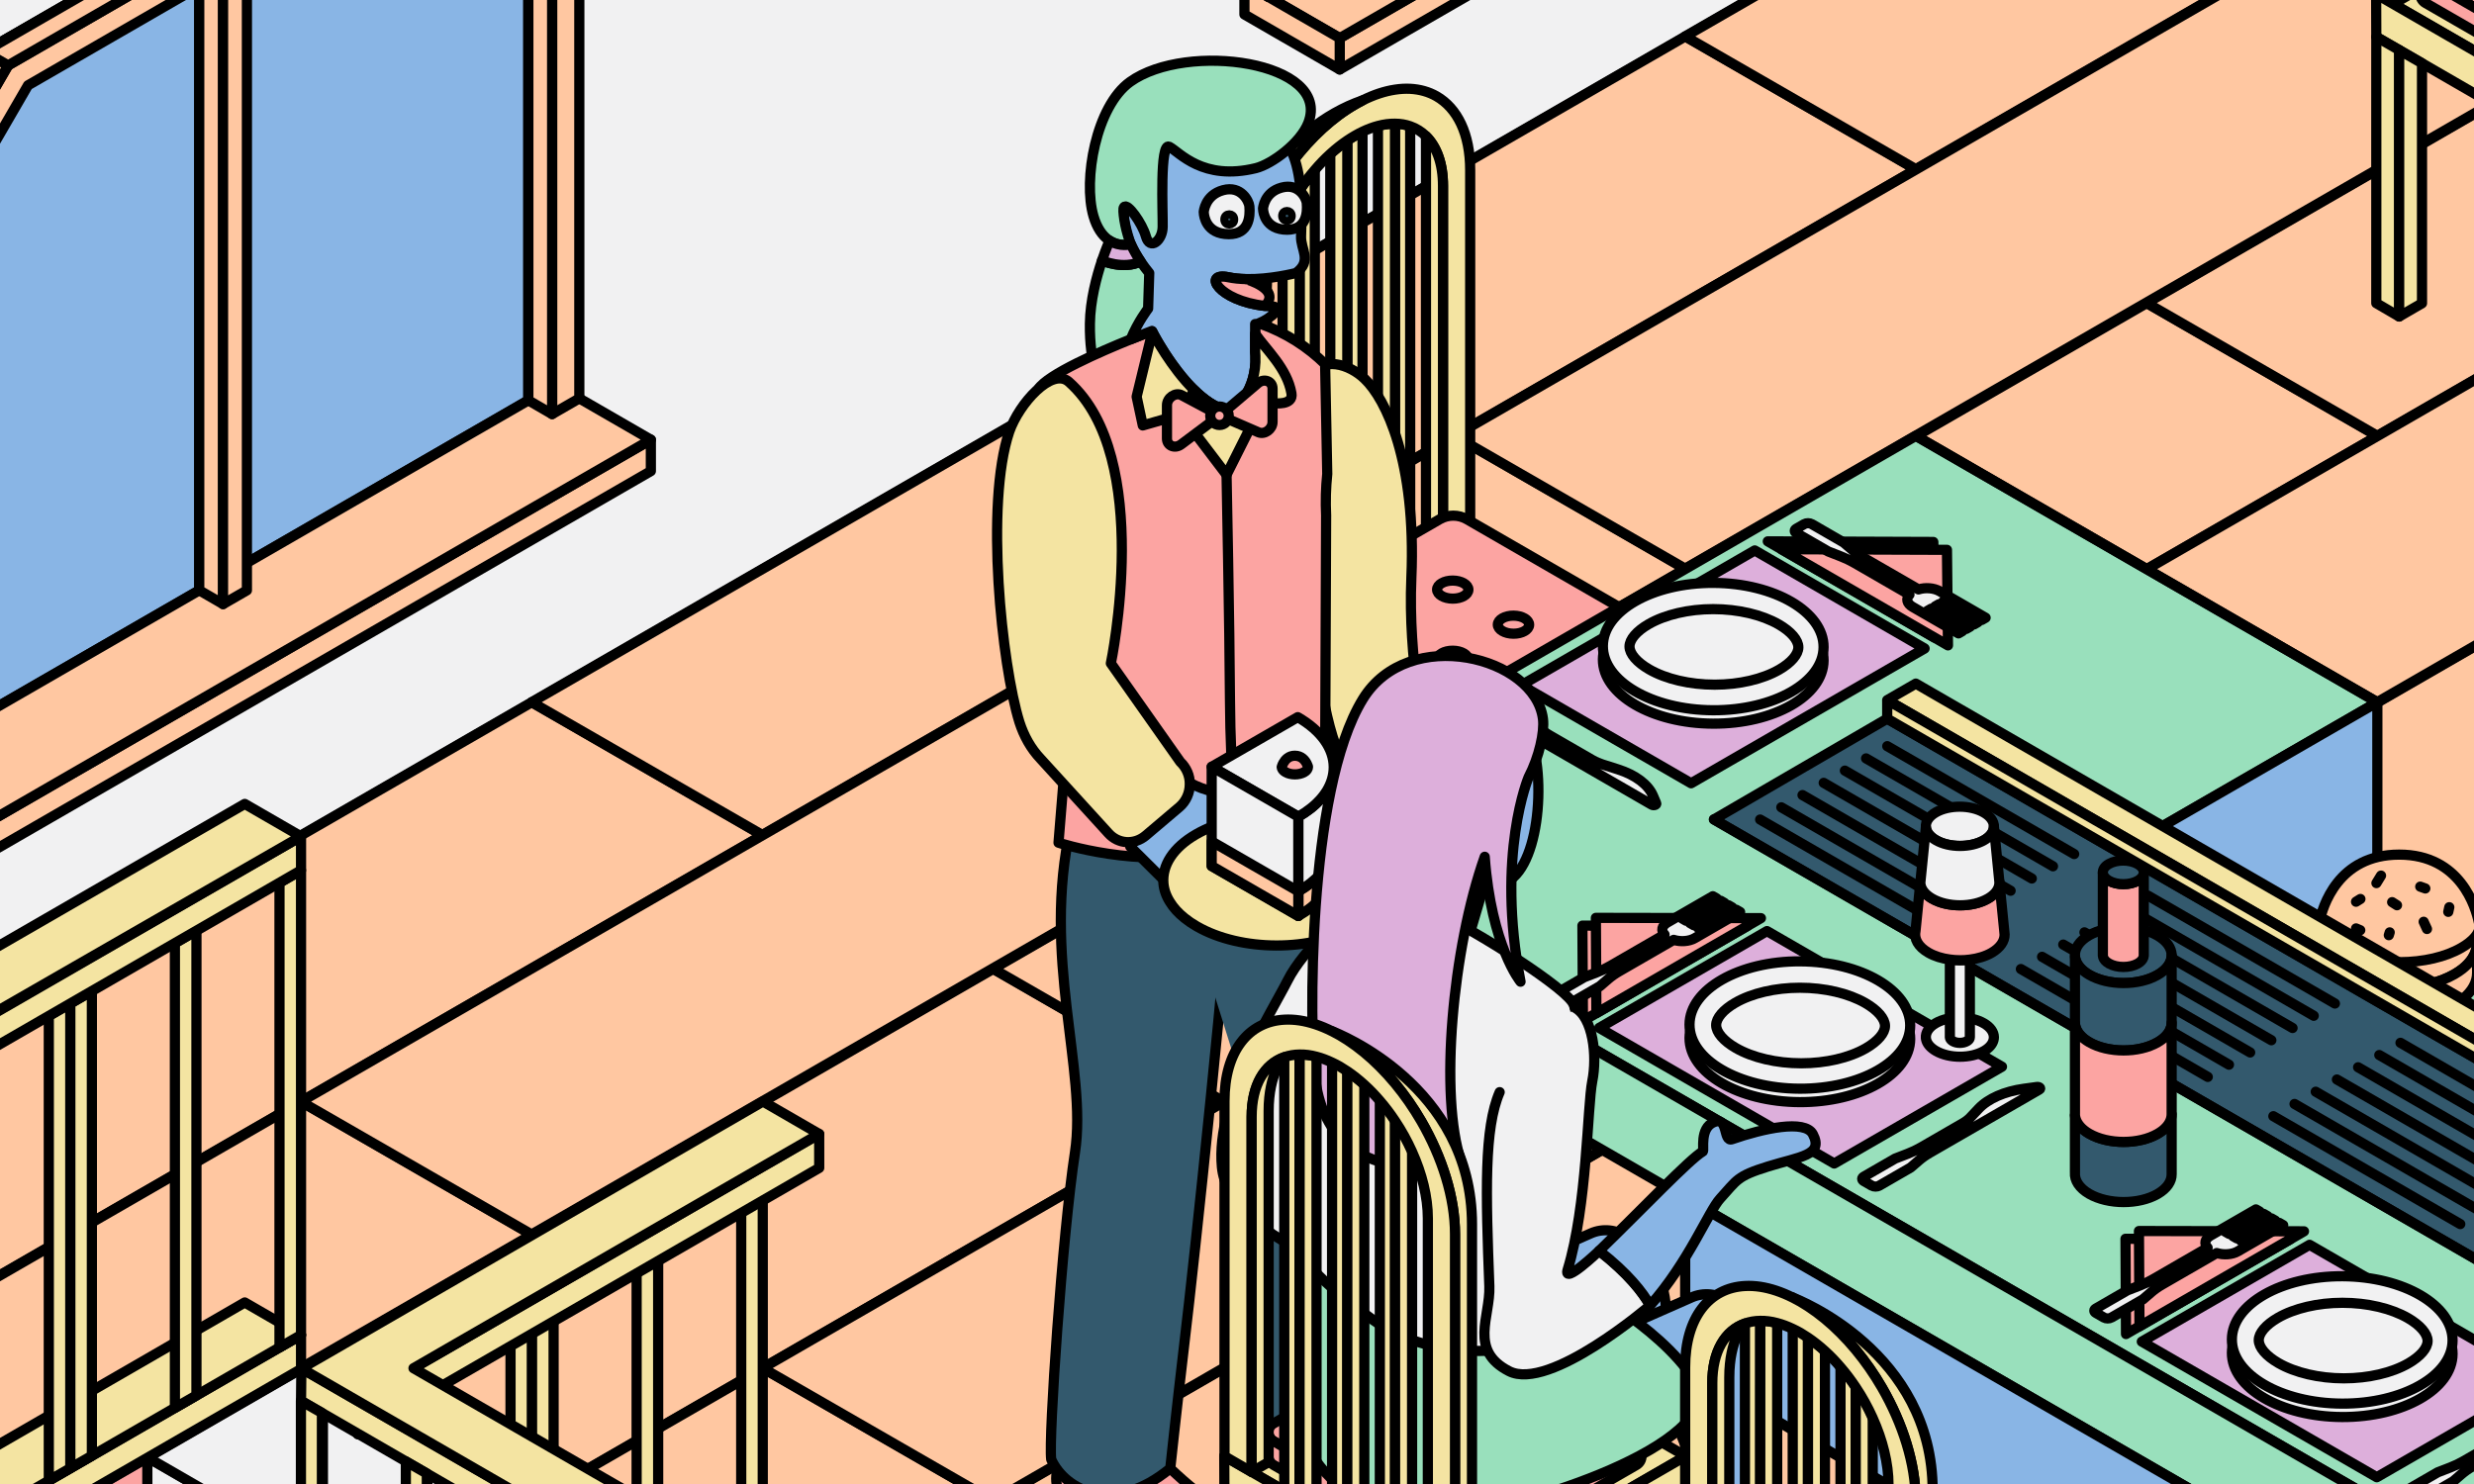<?xml version="1.0" encoding="utf-8"?>
<!-- Generator: Adobe Illustrator 26.2.1, SVG Export Plug-In . SVG Version: 6.00 Build 0)  -->
<svg version="1.1" id="Layer_1" xmlns="http://www.w3.org/2000/svg" xmlns:xlink="http://www.w3.org/1999/xlink" x="0px" y="0px"
	 viewBox="0 0 728.017 436.81" enable-background="new 0 0 728.017 436.81" xml:space="preserve">
<rect x="0" y="0" width="728.017" height="436.81" fill="#808080" stroke="none"/>
<g id="restaurant_walls">
	
		<polygon fill="#F1F1F2" stroke="#000000" stroke-width="3" stroke-linecap="round" stroke-linejoin="round" stroke-miterlimit="10" points="
		1853.667,-1116.564 -522.413,255.28 -522.401,755.617 1853.668,-616.22 	"/>
	<g>
		
			<polygon fill="#FFC7A1" stroke="#000000" stroke-width="3" stroke-linecap="round" stroke-linejoin="round" stroke-miterlimit="10" points="
			596.906,-96.563 596.906,-105.801 394.239,11.219 394.239,20.457 		"/>
		
			<polygon fill="#FFC7A1" stroke="#000000" stroke-width="3" stroke-linecap="round" stroke-linejoin="round" stroke-miterlimit="10" points="
			596.91,-105.805 394.24,11.215 374.2,-0.365 366.2,-4.985 560.86,-117.385 568.86,-122.005 		"/>
		
			<polygon fill="#FFC7A1" stroke="#000000" stroke-width="3" stroke-linecap="round" stroke-linejoin="round" stroke-miterlimit="10" points="
			366.195,-4.982 366.195,4.256 394.239,20.457 394.239,11.219 		"/>
		
			<polygon fill="#FFC7A1" stroke="#000000" stroke-width="3" stroke-linecap="round" stroke-linejoin="round" stroke-miterlimit="10" points="
			575.854,-273.378 575.854,-117.959 567.854,-113.338 567.854,-268.738 541.334,-283.858 413.624,-210.118 381.194,-154.188 
			381.194,-5.558 373.194,-0.938 373.194,-156.338 407.774,-215.978 541.304,-293.078 		"/>
		
			<polygon fill="#FFC7A1" stroke="#000000" stroke-width="3" stroke-linecap="round" stroke-linejoin="round" stroke-miterlimit="10" points="
			373.194,-0.938 366.195,-4.982 366.195,-160.382 373.194,-156.338 		"/>
	</g>
	<g>
		<polygon fill="#89B5E5" stroke="#000000" stroke-width="3" stroke-linejoin="round" stroke-miterlimit="10" points="
			163.479,-42.199 163.479,113.221 155.479,117.841 -39.181,230.241 -39.181,74.841 -4.601,15.201 128.929,-61.899 		"/>
		<polygon fill="#89B5E5" stroke="#000000" stroke-width="3" stroke-linejoin="round" stroke-miterlimit="10" points="
			163.474,-42.196 163.474,113.223 155.474,117.844 155.474,-37.556 128.954,-52.676 1.244,21.064 -31.186,76.994 -31.186,225.624 
			-39.186,230.244 -39.186,74.844 -4.606,15.204 128.924,-61.896 		"/>
		
			<polygon fill="#FFC7A1" stroke="#000000" stroke-width="3" stroke-linecap="round" stroke-linejoin="round" stroke-miterlimit="10" points="
			191.526,138.663 191.526,129.425 -11.141,246.445 -11.141,255.683 		"/>
		
			<polygon fill="#FFC7A1" stroke="#000000" stroke-width="3" stroke-linecap="round" stroke-linejoin="round" stroke-miterlimit="10" points="
			191.529,129.421 -11.141,246.441 -31.181,234.861 -39.181,230.241 155.479,117.841 163.479,113.221 		"/>
		
			<polygon fill="#FFC7A1" stroke="#000000" stroke-width="3" stroke-linecap="round" stroke-linejoin="round" stroke-miterlimit="10" points="
			170.474,-38.153 170.474,117.267 162.474,121.887 162.474,-33.512 135.953,-48.633 8.243,25.108 -24.187,81.037 -24.187,229.668 
			-32.187,234.287 -32.187,78.887 2.394,19.248 135.923,-57.852 		"/>
		
			<polygon fill="#FFC7A1" stroke="#000000" stroke-width="3" stroke-linecap="round" stroke-linejoin="round" stroke-miterlimit="10" points="
			-32.187,78.887 2.394,19.248 -4.606,15.204 -39.186,74.844 		"/>
		
			<polygon fill="#FFC7A1" stroke="#000000" stroke-width="3" stroke-linecap="round" stroke-linejoin="round" stroke-miterlimit="10" points="
			-4.606,15.204 128.924,-61.896 135.923,-57.852 2.394,19.248 		"/>
		
			<polygon fill="#FFC7A1" stroke="#000000" stroke-width="3" stroke-linecap="round" stroke-linejoin="round" stroke-miterlimit="10" points="
			162.474,-33.512 162.474,121.887 155.479,117.841 155.474,-37.556 		"/>
		<polygon fill="#89B5E5" stroke="#000000" stroke-width="3" stroke-linejoin="round" stroke-miterlimit="10" points="
			58.629,173.764 65.659,169.705 65.659,-8.044 58.629,-3.985 		"/>
		
			<polyline fill="#FFC7A1" stroke="#000000" stroke-width="3" stroke-linecap="round" stroke-linejoin="round" stroke-miterlimit="10" points="
			58.644,173.764 65.644,177.807 65.644,-8.044 58.629,-3.985 58.629,173.764 		"/>
		
			<polygon fill="#FFC7A1" stroke="#000000" stroke-width="3" stroke-linecap="round" stroke-linejoin="round" stroke-miterlimit="10" points="
			65.629,177.823 72.658,173.764 72.658,-12.086 65.644,-8.044 		"/>
	</g>
</g>
<g id="restaurant_floor">
	<g>
		<polygon fill="#99E0BC" points="-522.443,755.62 563.803,1382.737 1446.357,1892.28 2396.707,1343.779 3822.68,520.59 
			1853.69,-616.202 		"/>
	</g>
	<g>
		
			<polygon fill="#FFC7A1" stroke="#000000" stroke-width="3" stroke-linecap="round" stroke-linejoin="round" stroke-miterlimit="10" points="
			-182.969,402.851 835.354,990.784 1446.347,638.027 2396.707,1186.793 3822.68,363.604 1853.69,-773.188 		"/>
		<g>
			<g>
				
					<polygon fill="#FFC7A1" stroke="#000000" stroke-width="3" stroke-linecap="round" stroke-linejoin="round" stroke-miterlimit="10" points="
					156.489,206.692 224.359,245.867 -115.12,441.749 -183.003,402.658 				"/>
				
					<polygon fill="#FFC7A1" stroke="#000000" stroke-width="3" stroke-linecap="round" stroke-linejoin="round" stroke-miterlimit="10" points="
					495.929,10.716 563.8,49.891 224.32,245.773 156.438,206.682 				"/>
				
					<polygon fill="#FFC7A1" stroke="#000000" stroke-width="3" stroke-linecap="round" stroke-linejoin="round" stroke-miterlimit="10" points="
					835.369,-185.26 903.24,-146.085 563.76,49.797 495.878,10.706 				"/>
			</g>
			<g>
				
					<polygon fill="#FFC7A1" stroke="#000000" stroke-width="3" stroke-linecap="round" stroke-linejoin="round" stroke-miterlimit="10" points="
					292.292,285.174 360.162,324.349 20.683,520.231 -47.2,481.14 				"/>
				
					<polygon fill="#FFC7A1" stroke="#000000" stroke-width="3" stroke-linecap="round" stroke-linejoin="round" stroke-miterlimit="10" points="
					631.732,89.198 699.602,128.373 360.123,324.255 292.241,285.164 				"/>
				
					<polygon fill="#FFC7A1" stroke="#000000" stroke-width="3" stroke-linecap="round" stroke-linejoin="round" stroke-miterlimit="10" points="
					971.172,-106.778 1039.043,-67.603 699.563,128.279 631.681,89.188 				"/>
			</g>
			<g>
				
					<polygon fill="#FFC7A1" stroke="#000000" stroke-width="3" stroke-linecap="round" stroke-linejoin="round" stroke-miterlimit="10" points="
					428.069,363.564 495.94,402.739 156.46,598.621 88.578,559.531 				"/>
				
					<polygon fill="#FFC7A1" stroke="#000000" stroke-width="3" stroke-linecap="round" stroke-linejoin="round" stroke-miterlimit="10" points="
					767.509,167.588 835.38,206.763 495.9,402.645 428.018,363.555 				"/>
			</g>
			<g>
				
					<polygon fill="#FFC7A1" stroke="#000000" stroke-width="3" stroke-linecap="round" stroke-linejoin="round" stroke-miterlimit="10" points="
					903.262,245.887 971.132,285.062 631.652,480.944 563.77,441.854 				"/>
			</g>
			<g>
				
					<polygon fill="#FFC7A1" stroke="#000000" stroke-width="3" stroke-linecap="round" stroke-linejoin="round" stroke-miterlimit="10" points="
					1039.011,324.294 1106.881,363.469 767.402,559.351 699.519,520.26 				"/>
			</g>
			<g>
				
					<polygon fill="#FFC7A1" stroke="#000000" stroke-width="3" stroke-linecap="round" stroke-linejoin="round" stroke-miterlimit="10" points="
					88.611,324.272 156.481,363.447 -182.999,559.329 -250.881,520.238 				"/>
				
					<polygon fill="#FFC7A1" stroke="#000000" stroke-width="3" stroke-linecap="round" stroke-linejoin="round" stroke-miterlimit="10" points="
					428.051,128.296 495.921,167.471 156.442,363.353 88.559,324.262 				"/>
				
					<polygon fill="#FFC7A1" stroke="#000000" stroke-width="3" stroke-linecap="round" stroke-linejoin="round" stroke-miterlimit="10" points="
					767.491,-67.68 835.361,-28.505 495.882,167.377 428,128.287 				"/>
			</g>
			<g>
				
					<polygon fill="#FFC7A1" stroke="#000000" stroke-width="3" stroke-linecap="round" stroke-linejoin="round" stroke-miterlimit="10" points="
					224.454,402.701 292.324,441.876 -47.156,637.758 -115.038,598.667 				"/>
				
					<polygon fill="#FFC7A1" stroke="#000000" stroke-width="3" stroke-linecap="round" stroke-linejoin="round" stroke-miterlimit="10" points="
					563.894,206.725 631.764,245.9 292.285,441.782 224.402,402.691 				"/>
				
					<polygon fill="#FFC7A1" stroke="#000000" stroke-width="3" stroke-linecap="round" stroke-linejoin="round" stroke-miterlimit="10" points="
					903.334,10.749 971.204,49.924 631.725,245.806 563.843,206.716 				"/>
			</g>
			<g>
				
					<polygon fill="#FFC7A1" stroke="#000000" stroke-width="3" stroke-linecap="round" stroke-linejoin="round" stroke-miterlimit="10" points="
					699.68,285.121 767.551,324.297 428.071,520.179 360.189,481.088 				"/>
				
					<polygon fill="#FFC7A1" stroke="#000000" stroke-width="3" stroke-linecap="round" stroke-linejoin="round" stroke-miterlimit="10" points="
					1039.121,89.145 1106.991,128.321 767.511,324.203 699.629,285.112 				"/>
			</g>
			<g>
				
					<polygon fill="#FFC7A1" stroke="#000000" stroke-width="3" stroke-linecap="round" stroke-linejoin="round" stroke-miterlimit="10" points="
					835.435,363.499 903.305,402.674 563.825,598.556 495.943,559.466 				"/>
			</g>
		</g>
	</g>
	<polygon fill="#FCA4A2" stroke="#000000" stroke-width="3" stroke-linejoin="round" stroke-miterlimit="10" points="
		-182.969,402.851 -182.976,559.631 767.465,1108.37 767.52,951.557 	"/>
	<g>
		<polygon fill="#FCA4A2" stroke="#000000" stroke-width="3" stroke-linejoin="round" stroke-miterlimit="10" points="
			-47.1,637.973 -47.094,481.218 88.682,402.798 224.452,481.193 88.676,559.583 88.677,716.364 		"/>
		
			<polygon fill="#F1F1F2" stroke="#000000" stroke-width="3" stroke-linecap="round" stroke-linejoin="round" stroke-miterlimit="10" points="
			43.362,481.289 43.357,428.967 179.053,507.404 133.817,533.503 		"/>
		
			<polygon fill="#F1F1F2" stroke="#000000" stroke-width="3" stroke-linecap="round" stroke-linejoin="round" stroke-miterlimit="10" points="
			43.357,428.967 88.682,402.798 224.452,481.193 179.053,507.404 		"/>
	</g>
</g>
<g id="tables">
	<g>
		<g>
			<g>
				<polygon fill="#F4E4A2" stroke="#000000" stroke-width="3" stroke-linejoin="round" stroke-miterlimit="10" points="
					767.11,-40.915 699.222,-1.729 767.125,37.467 835.013,-1.72 				"/>
				<path fill="#FFFFFF" stroke="#000000" stroke-width="3" stroke-linejoin="round" stroke-miterlimit="10" d="M818.943-5.224
					l-47.82,27.6c-2.47,1.43-5.52,1.43-8,0l-47.83-27.6l47.82-27.6c2.47-1.43,5.52-1.43,8,0L818.943-5.224z"/>
				<path fill="#F4E4A2" stroke="#000000" stroke-width="3" stroke-linejoin="round" stroke-miterlimit="10" d="M772.082-142.588
					v104.58l-8,4.62v-104.58c0-6.55-1.86-11.55-5.01-14.66c-1.33-1.31-2.89-2.29-4.65-2.9c-1.38-0.49-2.88-0.75-4.47-0.75
					c-1.58-0.02-3.26,0.19-5.01,0.66c-1.47,0.39-2.99,0.95-4.55,1.7c-0.74,0.35-1.48,0.74-2.23,1.18c-0.76,0.44-1.5,0.9-2.24,1.4
					c-1.73,1.17-3.4,2.5-5.01,3.97c-1.59,1.44-3.11,3.03-4.55,4.72c-1.6,1.85-3.1,3.84-4.48,5.92c-1.92,2.87-3.61,5.93-5.01,9.06
					c-2.93,6.5-4.64,13.34-4.64,19.64v104.58l-8,4.61v-104.58c0-14.72,7.13-31.65,17.65-44.33c1.43-1.73,2.93-3.37,4.48-4.93
					c3-3.02,6.21-5.68,9.56-7.86c0.74-0.49,1.49-0.94,2.24-1.37c0.74-0.44,1.49-0.85,2.23-1.22c3.34-1.67,6.55-2.72,9.56-3.17
					c1.54-0.24,3.03-0.32,4.47-0.25c2.85,0.15,5.45,0.88,7.73,2.18C768.282-160.858,772.082-153.328,772.082-142.588z"/>
				<path fill="#F4E4A2" stroke="#000000" stroke-width="3" stroke-linejoin="round" stroke-miterlimit="10" d="M740.392-163.129
					c-0.74,0.37-1.49,0.78-2.23,1.22c-0.75,0.43-1.5,0.88-2.24,1.37c-3.35,2.18-6.56,4.84-9.56,7.86c-1.55,1.56-3.05,3.2-4.48,4.93
					c-10.52,12.68-17.65,29.61-17.65,44.33V1.162l-5.01-2.89c0,0,0-80.6,0-105.59C699.222-128.747,718.092-155.548,740.392-163.129z
					"/>
				<path fill="#FCA4A2" stroke="#000000" stroke-width="3" stroke-linejoin="round" stroke-miterlimit="10" d="M822.013-8.734v0.01
					c0,1.01-0.5,2.02-1.5,2.6l-1.57,0.9l-47.82,27.6c-2.47,1.43-5.52,1.43-8,0l-47.83-27.6l-1.57-0.91c-1-0.58-1.5-1.59-1.5-2.6
					s0.5-2.02,1.5-2.6l49.39-28.51c2.47-1.42,5.52-1.42,8,0l49.4,28.52C821.513-10.754,822.013-9.744,822.013-8.734z"/>
				<path fill="#FCA4A2" stroke="#000000" stroke-width="3" stroke-linejoin="round" stroke-miterlimit="10" d="M763.122,22.371
					v7.01l-49.4-28.51c-1-0.58-1.5-1.59-1.5-2.6v-7.01c0,1.01,0.5,2.02,1.5,2.6l1.57,0.91L763.122,22.371z"/>
				<polygon fill="#F4E4A2" stroke="#000000" stroke-width="3" stroke-linejoin="round" stroke-miterlimit="10" points="
					699.222,-1.729 699.268,10.858 767.156,50.078 767.125,37.467 				"/>
				<polygon fill="#F4E4A2" stroke="#000000" stroke-width="3" stroke-linejoin="round" stroke-miterlimit="10" points="
					705.998,14.737 705.998,93.167 699.268,89.247 699.268,10.857 				"/>
			</g>
			<polygon fill="#F4E4A2" stroke="#000000" stroke-width="3" stroke-linejoin="round" stroke-miterlimit="10" points="
				712.718,18.618 712.718,89.267 705.998,93.167 705.998,14.737 			"/>
		</g>
	</g>
	<g>
		<g>
			<g>
				<polygon fill="#F4E4A2" stroke="#000000" stroke-width="3" stroke-linejoin="round" stroke-miterlimit="10" points="
					427.656,151.772 359.768,190.959 427.671,230.154 495.559,190.967 				"/>
				<path fill="#FCA4A2" stroke="#000000" stroke-width="3" stroke-linejoin="round" stroke-miterlimit="10" d="M431.669,215.063
					v7.01c-2.47,1.43-5.52,1.43-8,0v-7.01C426.149,216.494,429.199,216.494,431.669,215.063z"/>
				<path fill="#FFFFFF" stroke="#000000" stroke-width="3" stroke-linejoin="round" stroke-miterlimit="10" d="M479.489,187.463
					l-47.82,27.6c-2.47,1.43-5.52,1.43-8,0l-47.83-27.6l47.82-27.6c2.47-1.43,5.52-1.43,8,0L479.489,187.463z"/>
				<g>
					<path fill="#F4E4A2" stroke="#000000" stroke-width="3" stroke-linejoin="round" stroke-miterlimit="10" d="M386.904,50.039
						v131.039l-4.476,2.584V55.96C383.806,53.88,385.305,51.891,386.904,50.039z"/>
					<path fill="#F4E4A2" stroke="#000000" stroke-width="3" stroke-linejoin="round" stroke-miterlimit="10" d="M400.942,38.77
						v134.203l-4.476,2.584V41.354c0.739-0.507,1.479-0.969,2.238-1.407C399.463,39.509,400.203,39.117,400.942,38.77z"/>
					<path fill="#F4E4A2" stroke="#000000" stroke-width="3" stroke-linejoin="round" stroke-miterlimit="10" d="M414.97,37.16
						v127.713l-4.476,2.584V36.408C412.093,36.414,413.591,36.672,414.97,37.16z"/>
				</g>
				<path fill="#F4E4A2" stroke="#000000" stroke-width="3" stroke-linejoin="round" stroke-miterlimit="10" d="M382.428,55.959
					v127.7l-5.01-2.89V65.019C378.818,61.889,380.508,58.829,382.428,55.959z"/>
				<path fill="#F4E4A2" stroke="#000000" stroke-width="3" stroke-linejoin="round" stroke-miterlimit="10" d="M396.469,41.349
					v134.21l-5.01-2.89V45.319C393.068,43.849,394.738,42.519,396.469,41.349z"/>
				<path fill="#F4E4A2" stroke="#000000" stroke-width="3" stroke-linejoin="round" stroke-miterlimit="10" d="M410.498,36.409
					v131.05l-5.01-2.89v-127.5C407.238,36.599,408.919,36.389,410.498,36.409z"/>
				<path fill="#F4E4A2" stroke="#000000" stroke-width="3" stroke-linejoin="round" stroke-miterlimit="10" d="M432.628,50.099
					v104.58l-8,4.62V54.719c0-6.55-1.86-11.55-5.01-14.66c-1.33-1.31-2.89-2.29-4.65-2.9c-1.38-0.49-2.88-0.75-4.47-0.75
					c-1.58-0.02-3.26,0.19-5.01,0.66c-1.47,0.39-2.99,0.95-4.55,1.7c-0.74,0.35-1.48,0.74-2.23,1.18c-0.76,0.44-1.5,0.9-2.24,1.4
					c-1.73,1.17-3.4,2.5-5.01,3.97c-1.59,1.44-3.11,3.03-4.55,4.72c-1.6,1.85-3.1,3.84-4.48,5.92c-1.92,2.87-3.61,5.93-5.01,9.06
					c-2.93,6.5-4.64,13.34-4.64,19.64v104.58l-8,4.61V89.269c0-14.72,7.13-31.65,17.65-44.33c1.43-1.73,2.93-3.37,4.48-4.93
					c3-3.02,6.21-5.68,9.56-7.86c0.74-0.49,1.49-0.94,2.24-1.37c0.74-0.44,1.49-0.85,2.23-1.22c3.34-1.67,6.55-2.72,9.56-3.17
					c1.54-0.24,3.03-0.32,4.47-0.25c2.85,0.15,5.45,0.88,7.73,2.18C428.828,31.829,432.628,39.359,432.628,50.099z"/>
				<path fill="#F4E4A2" stroke="#000000" stroke-width="3" stroke-linejoin="round" stroke-miterlimit="10" d="M424.628,54.719
					v104.58l-5.01-2.89V40.059C422.768,43.169,424.628,48.169,424.628,54.719z"/>
				<path fill="#F4E4A2" stroke="#000000" stroke-width="3" stroke-linejoin="round" stroke-miterlimit="10" d="M400.938,29.559
					c-0.74,0.37-1.49,0.78-2.23,1.22c-0.75,0.43-1.5,0.88-2.24,1.37c-3.35,2.18-6.56,4.84-9.56,7.86c-1.55,1.56-3.05,3.2-4.48,4.93
					c-10.52,12.68-17.65,29.61-17.65,44.33v104.58l-5.01-2.89c0,0,0-80.6,0-105.59C359.768,63.94,378.638,37.139,400.938,29.559z"/>
				<path fill="#FCA4A2" stroke="#000000" stroke-width="3" stroke-linejoin="round" stroke-miterlimit="10" d="M482.559,183.954
					v0.01c0,1.01-0.5,2.02-1.5,2.6l-1.57,0.9l-47.82,27.6c-2.47,1.43-5.52,1.43-8,0l-47.83-27.6l-1.57-0.91
					c-1-0.58-1.5-1.59-1.5-2.6c0-1.01,0.5-2.02,1.5-2.6l49.39-28.51c2.47-1.42,5.52-1.42,8,0l49.4,28.52
					C482.059,181.934,482.559,182.943,482.559,183.954z"/>
				
					<ellipse transform="matrix(0.005 -1 1 0.005 251.734 600.345)" fill="#FCA4A2" stroke="#000000" stroke-width="3" stroke-linejoin="round" stroke-miterlimit="10" cx="427.665" cy="173.624" rx="2.66" ry="4.608"/>
				
					<ellipse transform="matrix(0.005 -1 1 0.005 259.189 628.496)" fill="#FCA4A2" stroke="#000000" stroke-width="3" stroke-linejoin="round" stroke-miterlimit="10" cx="445.544" cy="183.952" rx="2.66" ry="4.608"/>
				
					<ellipse transform="matrix(0.005 -1 1 0.005 231.084 620.883)" fill="#FCA4A2" stroke="#000000" stroke-width="3" stroke-linejoin="round" stroke-miterlimit="10" cx="427.665" cy="194.273" rx="2.66" ry="4.608"/>
				
					<ellipse transform="matrix(0.005 -1 1 0.005 223.615 592.716)" fill="#FCA4A2" stroke="#000000" stroke-width="3" stroke-linejoin="round" stroke-miterlimit="10" cx="409.77" cy="183.945" rx="2.66" ry="4.608"/>
				<path fill="#FCA4A2" stroke="#000000" stroke-width="3" stroke-linejoin="round" stroke-miterlimit="10" d="M423.668,215.059
					v7.01l-49.4-28.51c-1-0.58-1.5-1.59-1.5-2.6v-7.01c0,1.01,0.5,2.02,1.5,2.6l1.57,0.91L423.668,215.059z"/>
				<path fill="#FCA4A2" stroke="#000000" stroke-width="3" stroke-linejoin="round" stroke-miterlimit="10" d="M482.558,183.959v7
					c0,1.01-0.5,2.03-1.5,2.61l-49.39,28.5v-7.01l47.82-27.6l1.57-0.9C482.058,185.979,482.558,184.969,482.558,183.959z"/>
				<polygon fill="#F4E4A2" stroke="#000000" stroke-width="3" stroke-linejoin="round" stroke-miterlimit="10" points="
					359.768,190.959 359.814,203.545 427.702,242.765 427.671,230.154 				"/>
				<polygon fill="#F4E4A2" stroke="#000000" stroke-width="3" stroke-linejoin="round" stroke-miterlimit="10" points="
					427.671,230.154 495.559,190.967 495.495,203.587 427.702,242.765 				"/>
				<polygon fill="#F4E4A2" stroke="#000000" stroke-width="3" stroke-linejoin="round" stroke-miterlimit="10" points="
					366.544,207.425 366.544,285.855 359.814,281.935 359.814,203.545 				"/>
				<polygon fill="#F4E4A2" stroke="#000000" stroke-width="3" stroke-linejoin="round" stroke-miterlimit="10" points="
					427.698,242.769 427.678,321.159 420.938,317.259 420.938,238.859 				"/>
				<polygon fill="#F4E4A2" stroke="#000000" stroke-width="3" stroke-linejoin="round" stroke-miterlimit="10" points="
					434.388,238.879 434.388,317.269 427.678,321.159 427.698,242.769 				"/>
				<polygon fill="#F4E4A2" stroke="#000000" stroke-width="3" stroke-linejoin="round" stroke-miterlimit="10" points="
					495.496,203.587 495.496,281.987 488.766,285.856 488.766,207.467 				"/>
			</g>
			<polygon fill="#F4E4A2" stroke="#000000" stroke-width="3" stroke-linejoin="round" stroke-miterlimit="10" points="
				488.766,207.467 488.766,285.856 482.046,281.967 482.046,211.356 			"/>
			<polygon fill="#F4E4A2" stroke="#000000" stroke-width="3" stroke-linejoin="round" stroke-miterlimit="10" points="
				373.264,211.305 373.264,281.955 366.544,285.855 366.544,207.425 			"/>
		</g>
	</g>
	<g>
		<g>
			
				<path fill-rule="evenodd" clip-rule="evenodd" fill="#FCA4A2" stroke="#000000" stroke-width="3" stroke-linejoin="round" stroke-miterlimit="10" d="
				M357.043,442.371c4.94,3.04,11.651,8.554,11.457,14.96c-0.277,6.46-10.059,13.745-23.944,6.651
				c-13.788-7.137-14.811-14.611-17.427-12.124c-2.698,2.446-11.643-3.717-15.461-12.517c-3.819-8.852,5.866-18.286,14.444-18.962
				C334.775,419.691,345.021,435.382,357.043,442.371z"/>
			
				<path fill-rule="evenodd" clip-rule="evenodd" fill="#FCA4A2" stroke="#000000" stroke-width="3" stroke-linejoin="round" stroke-miterlimit="10" d="
				M416.492,434.843c5.127,2.446,11.926,7.04,12.3,13.205c0.276,6.163-8.482,14.027-22.18,8.609
				c-13.787-5.488-15.372-12.516-17.704-9.88c-2.234,2.541-11.367-2.446-15.746-10.462c-4.379-8.014,3.916-17.894,12.114-19.407
				C393.385,415.394,404.475,429.369,416.492,434.843z"/>
			
				<path fill-rule="evenodd" clip-rule="evenodd" fill="#33596D" stroke="#000000" stroke-width="3" stroke-linecap="round" stroke-linejoin="round" stroke-miterlimit="10" d="
				M315.113,243.206c-8.667,38.424,4.939,71.766,1.212,96.014c-3.722,24.354-7.824,84.133-6.988,90.35
				c4.193,9.192,18.36,16.423,35.034,2.637c0,0,1.584-14.962,4.289-37.979c2.518-20.691,12.667-116.165,14.625-149.548
				C353.316,236.854,324.709,234.164,315.113,243.206z"/>
			
				<path fill="#33596D" stroke="#000000" stroke-width="3" stroke-linecap="round" stroke-linejoin="round" stroke-miterlimit="10" d="
				M339.624,236.123l12.391-23.666l36.894,15.691l13.512,86.581l1.114,106.921c0,0-11.083,18.085-32.045,9.828l-5.126-109.95"/>
			<g>
				<path fill="#EFC59F" d="M383.875,113.418c-0.454,3.076-3.493,6.246-7.405,8.893c-1.586,1.075-3.315,2.057-5.079,2.917
					c-4.625,2.263-9.455,3.647-12.395,3.394c-1.916-0.159-3.707-0.365-5.391-0.617c-3.208-0.477-6.006-1.122-8.439-1.898
					c-17.26-5.498-15.942-17.729-12.44-26.229c3.698-1.496,6.238-2.45,6.238-2.45s0.045,0.103,0.134,0.3l-0.045-0.206
					c0.838,1.861,11.174,20.88,21.885,23.218c0.651,0.028,1.31-0.019,1.969-0.131c0.009,0,0.009-0.009,0.018-0.009
					c2.156-1.767,6.879-7.116,6.487-15.868c-0.018-0.346-0.036-0.692-0.071-1.047V95.38l0.606-0.047
					c0.143-0.037,0.276-0.094,0.41-0.15c0,0.037,0,0.075,0.009,0.122c0.08,1.066,0.143,2.169,0.187,3.301
					C370.741,102.954,384.535,109.64,383.875,113.418z"/>
				<g>
					<path fill-rule="evenodd" clip-rule="evenodd" fill="#EFC59F" d="M369.948,95.334c-0.196,0.084-0.401,0.15-0.606,0.196v-0.15
						L369.948,95.334z"/>
				</g>
			</g>
			<path fill="#F4E4A2" stroke="#000000" stroke-width="3" stroke-linejoin="round" stroke-miterlimit="10" d="M385.476,111.5
				c3.27-7.238,11.832-4.148,16.071-0.006c6.301,5.978,15.231,24.317,13.773,58.514c-1.04,24.409,4.156,46.703,4.156,46.703
				l-16.468,18.491c-2.911-3.6-7.182-9.166-9.067-13.481C383.897,198.724,381.464,120.347,385.476,111.5L385.476,111.5z"/>
			
				<path fill-rule="evenodd" clip-rule="evenodd" fill="#99E0BC" stroke="#000000" stroke-width="3" stroke-linejoin="round" stroke-miterlimit="10" d="
				M344.605,76.278v7.27l-3.84,17.11l-2.69,12.01h-14.45c0,0-3.05-5.43-2.9-17.39c0.08-6.83,1.96-13.84,3.56-18.59
				c0,0,6.23,2.78,11.37,0.28c-1.12-1.65-2.08-3.34-2.85-5.05l-0.08-0.01c0,0-3.12,0.9-6.2-1.07l2.98-1.11l2.15-0.8l0.18,0.1
				L344.605,76.278z"/>
			<g>
				<path fill="#FCA4A2" stroke="#000000" stroke-width="3" stroke-linejoin="round" stroke-miterlimit="10" d="M389.935,107.162
					l0.635,32.334c-0.422,4.058-0.534,8.143-0.333,12.218l-0.302,75.069c-7.352,9.977-18.918,20.235-33.077,23.759
					c-21.431,5.377-45.374-2.497-45.374-2.497l5.302-65.07l-5.115-1.122l-12.395-4.797c0-28.781,2.326-56.505,6.247-62.518
					c2.7-4.283,18.294-11.062,27.205-14.662c3.698-1.496,6.238-2.45,6.238-2.45s0.045,0.103,0.134,0.3l-0.045-0.206
					c0.838,1.861,11.174,20.88,21.885,23.218c0.649,0.028,1.308-0.019,1.966-0.13c0.007-0.003,0.014-0.006,0.021-0.009
					c2.156-1.767,6.88-7.115,6.488-15.869c-0.018-0.346-0.036-0.692-0.071-1.047V95.38l0.606-0.047l0.419-0.028l0.463-0.028
					C378.564,98.008,384.9,102.225,389.935,107.162z"/>
			</g>
			<path fill="#F4E4A2" stroke="#000000" stroke-width="3" stroke-linejoin="round" stroke-miterlimit="10" d="M360.935,139.748
				c0,0,0.899,44.754,1.006,66.326c0.107,21.573,2.137,42.021,2.137,42.021"/>
			<path fill="#89B5E5" stroke="#000000" stroke-width="3" stroke-linejoin="round" stroke-miterlimit="10" d="M381.365,80.358
				c0,0-0.01,0-0.02,0.01c-0.43,0.1-7.63,1.95-14.75,1.78c-1.74-0.04-3.49-0.2-5.12-0.54c-7.73-1.6-3.08,6.89,10.75,8.43
				c0.83,0.1,1.69,0.16,2.59,0.2c0.79,0.04,1.15,1.05,0.58,1.62c-1.46,1.46-3.13,2.59-5.04,3.33c-0.13,0.05-0.26,0.11-0.41,0.15
				l-0.6,0.04v8.31c0.03,0.35,0.05,0.7,0.07,1.04c0.23,5.14-1.3,9.11-3.05,11.86c-1.22,1.94-2.55,3.28-3.44,4.01
				c-0.01,0-0.01,0.01-0.02,0.01c-0.66,0.11-1.32,0.16-1.97,0.13c-3.33-0.73-6.62-3.07-9.6-6c-4.59-4.52-8.45-10.45-10.57-14.08
				c-0.93-1.6-1.53-2.75-1.71-3.14l0.04,0.21c-0.09-0.2-0.13-0.3-0.13-0.3s-2.54,0.95-6.24,2.45c2.15-5.23,5.13-9.05,5.13-9.05
				l0.33-10.46c-0.91-1.11-1.76-2.24-2.53-3.4c-1.12-1.65-2.08-3.34-2.85-5.05c-0.13-0.29-0.25-0.57-0.36-0.85
				c-0.01-0.03-0.02-0.05-0.03-0.08c-0.29-0.68-0.55-1.37-0.76-2.06c-0.6-1.88-0.95-3.77-0.98-5.62c-0.03-0.77,0-1.54,0.09-2.3
				c0-0.02,0-0.03,0.01-0.05c1.88-15.38,14.64-27.72,33.44-26.6c9.29,0.53,14.08,5.2,16.49,11.72c2.48,6.69,2.43,15.33,2.15,23.44
				C382.695,73.438,386.245,76.778,381.365,80.358z"/>
			
				<path fill-rule="evenodd" clip-rule="evenodd" fill="#99E0BC" stroke="#000000" stroke-width="3" stroke-linejoin="round" stroke-miterlimit="10" d="
				M369.585,49.488c-15.74,3.85-22.51-4.73-25.49-6.28c-2.89-1.57-1.87,19.56-1.96,23.521c0,4.01-3.73,7.18-4.94,2.83
				c-1.05-3.77-5.46-10-6.42-8.6c-0.16,0.21-0.23,0.61-0.19,1.22c0.02,0.37,0.04,0.75,0.09,1.13c0.2,1.98,0.7,4.09,1.16,5.72
				c0.21,0.78,0.42,1.46,0.58,1.96c0.01,0.03,0.02,0.05,0.03,0.08c0.17,0.53,0.28,0.84,0.28,0.84s-3.12,0.9-6.2-1.07
				c-0.16-0.1-0.32-0.21-0.48-0.33c-1.65-1.23-3.24-3.34-4.28-6.92c-3.08-10.61,0.71-32.25,10.78-39.49
				c16.67-11.98,59.293-5.962,52.46,12.02C382.732,42.099,374.255,48.318,369.585,49.488z"/>
			<path fill="#EFC59F" d="M360.939,120.739c-11.477-0.346-20.664-20.328-21.841-23.012l-0.045-0.206
				C339.891,99.383,350.228,118.402,360.939,120.739z"/>
			<path fill="#EFC59F" d="M362.926,120.599c2.156-1.767,6.879-7.116,6.487-15.868C370.126,116.803,363.336,120.393,362.926,120.599
				z"/>
			<path fill="#F4E4A2" stroke="#000000" stroke-width="3" stroke-linejoin="round" stroke-miterlimit="10" d="M360.935,120.738
				l-13.02,1.87l-5,0.72l-6.63,1.9l-1.81-8.47l4.62-19.03l-0.04-0.21c0.58,1.28,5.67,10.72,12.28,17.22
				C354.315,117.668,357.605,120.008,360.935,120.738z"/>
			<path fill="#F4E4A2" stroke="#000000" stroke-width="3" stroke-linejoin="round" stroke-miterlimit="10" d="M374.955,118.678
				l-4.57,0.73l-7.48,1.2c0.01,0,0.01-0.01,0.02-0.01c0.89-0.73,2.22-2.07,3.44-4.01c1.75-2.75,3.28-6.72,3.05-11.86
				c-0.02-0.34-0.04-0.69-0.07-1.04v-5.47c3.36,4.86,9.41,10.19,10.69,17.55C380.675,119.428,374.955,118.678,374.955,118.678z"/>
		</g>
		<path fill="#F4E4A2" stroke="#000000" stroke-width="3" stroke-linejoin="round" stroke-miterlimit="10" d="M370.945,119.808
			l-10.01,19.94l-13.02-17.14l3.41-7.87h0.01c2.98,2.93,6.27,5.27,9.6,6c0.65,0.03,1.31-0.02,1.97-0.13c0.01,0,0.01-0.01,0.02-0.01
			c0.89-0.73,2.22-2.07,3.44-4.01l4.02,2.82L370.945,119.808z"/>
		<g>
			<path fill="#FCA4A2" stroke="#000000" stroke-width="3" stroke-linejoin="round" stroke-miterlimit="10" d="M343.399,119.298
				v9.793c0,2.141,2.329,3.103,4.173,1.723l11.363-8.506l-11.198-5.969C345.902,115.361,343.399,117.068,343.399,119.298z"/>
			<path fill="#FCA4A2" stroke="#000000" stroke-width="3" stroke-linejoin="round" stroke-miterlimit="10" d="M374.47,114.401
				v9.793c0,2.141-2.329,3.837-4.173,3.038l-11.363-4.925l11.198-9.499C371.968,111.253,374.47,112.172,374.47,114.401z"/>
			
				<circle fill="#FCA4A2" stroke="#000000" stroke-width="3" stroke-linejoin="round" stroke-miterlimit="10" cx="358.854" cy="122.375" r="2.723"/>
		</g>
		
			<path fill="#F1F1F2" stroke="#000000" stroke-width="3" stroke-linecap="round" stroke-linejoin="round" stroke-miterlimit="10" d="
			M361.625,68.928c-0.855,0-1.604-0.093-2.263-0.243c-2.673-0.599-3.956-2.272-4.571-3.74c-0.57-1.356-0.57-2.534-0.57-2.534
			s0.321-4.984,5.685-6.433c5.373-1.45,7.61,3.282,7.744,4.731C367.934,63.878,367.47,68.928,361.625,68.928z"/>
		
			<ellipse fill="#33596D" stroke="#000000" stroke-width="3" stroke-linecap="round" stroke-linejoin="round" stroke-miterlimit="10" cx="361.733" cy="64.592" rx="1.144" ry="1.2"/>
		
			<path fill="#F1F1F2" stroke="#000000" stroke-width="3" stroke-linecap="round" stroke-linejoin="round" stroke-miterlimit="10" d="
			M378.76,67.619c-0.811,0-1.533-0.084-2.165-0.234c-2.557-0.57-3.796-2.179-4.384-3.581c-0.544-1.29-0.544-2.422-0.544-2.422
			s0.312-4.778,5.453-6.162c5.142-1.393,7.289,3.142,7.414,4.535C384.811,62.784,384.365,67.619,378.76,67.619z"/>
		
			<ellipse fill="#33596D" stroke="#000000" stroke-width="3" stroke-linecap="round" stroke-linejoin="round" stroke-miterlimit="10" cx="378.708" cy="63.55" rx="1.096" ry="1.15"/>
		<path fill="#FCA4A2" stroke="#000000" stroke-width="3" stroke-linejoin="round" stroke-miterlimit="10" d="M372.229,90.041
			c-13.83-1.543-18.481-10.033-10.755-8.434c1.631,0.337,3.377,0.505,5.124,0.542C366.597,82.149,377.219,85.113,372.229,90.041z"/>
		
			<path fill-rule="evenodd" clip-rule="evenodd" fill="#DDAFDB" stroke="#000000" stroke-width="3" stroke-linejoin="round" stroke-miterlimit="10" d="
			M335.655,76.968c-5.14,2.5-11.37-0.28-11.37-0.28c1.2-3.56,2.24-5.85,2.24-5.85c3.08,1.97,6.2,1.07,6.2,1.07l0.08,0.01
			C333.575,73.628,334.535,75.318,335.655,76.968z"/>
	</g>
	<path fill="#89B5E5" stroke="#000000" stroke-width="3" stroke-linejoin="round" stroke-miterlimit="10" d="M348.322,229.352
		l0.248,0.146c4.223,2.673,8.952,4.156,13.944,3.823c4.347-0.28,8.941,0.39,8.685,3.894c-0.133,3.207-7.926,1.668-10.223,4.487
		c3.311,3.223,6.006,8.607,7.587,12.265c0.981,2.27,2.402,4.312,4.134,6.078c3.697,3.77,6.083,9.374,3.361,13.721
		c-3.189,5.228-23.901-6.586-28.893-10.069l-14.57-14.485C332.596,249.211,347.934,229.352,348.322,229.352L348.322,229.352z"/>
	<g>
		<path fill="#F4E4A2" stroke="#000000" stroke-width="3" stroke-linejoin="round" stroke-miterlimit="10" d="M408.65,259.162v0.106
			c0,2.197-0.648,4.381-1.916,6.465c-1.035,1.662-2.451,3.233-4.303,4.705c-1.014,0.803-2.148,1.563-3.402,2.289
			c-12.917,7.466-33.898,7.437-46.906-0.085c-1.303-0.747-2.486-1.556-3.536-2.402c-1.845-1.479-3.303-3.085-4.317-4.761
			c-1.12-1.775-1.768-3.655-1.916-5.522c-0.408-5.198,2.775-10.43,9.614-14.374c12.924-7.466,33.919-7.437,46.913,0.085
			C405.361,249.393,408.6,254.288,408.65,259.162z"/>
		<g>
			<g>
				<g>
					
						<path fill="#FFC7A1" stroke="#000000" stroke-width="3" stroke-linecap="round" stroke-linejoin="round" stroke-miterlimit="10" d="
						M392.468,247.788v7.252c0,4.27-2.219,8.502-6.733,12.102c-1.098,0.862-2.326,1.685-3.683,2.47v-7.244
						c1.357-0.793,2.585-1.617,3.683-2.478c2.006-1.594,3.538-3.302,4.659-5.094C391.767,252.538,392.468,250.175,392.468,247.788z"
						/>
					
						<path fill="#F1F1F2" stroke="#000000" stroke-width="3" stroke-linecap="round" stroke-linejoin="round" stroke-miterlimit="10" d="
						M392.468,225.819v21.968c0,2.387-0.701,4.751-2.074,7.008c-1.121,1.792-2.654,3.5-4.659,5.094
						c-1.098,0.862-2.326,1.685-3.683,2.478v-21.976c1.357-0.786,2.585-1.609,3.683-2.478c0.229-0.183,0.45-0.366,0.671-0.557
						c0.214-0.183,0.427-0.374,0.633-0.557c0.175-0.16,0.343-0.321,0.503-0.481c0.328-0.312,0.641-0.64,0.938-0.968
						c0.16-0.183,0.32-0.366,0.473-0.549c0.13-0.153,0.259-0.313,0.374-0.465c0.107-0.13,0.213-0.267,0.313-0.404
						c0.267-0.366,0.518-0.739,0.755-1.113C391.767,230.562,392.468,228.198,392.468,225.819z"/>
				</g>
				
					<path fill="#F1F1F2" stroke="#000000" stroke-width="3" stroke-linecap="round" stroke-linejoin="round" stroke-miterlimit="10" d="
					M392.468,225.705v0.115c0,2.379-0.701,4.743-2.074,7c-0.236,0.374-0.488,0.747-0.755,1.113
					c-0.099,0.137-0.206,0.275-0.313,0.404c-0.114,0.152-0.244,0.312-0.374,0.465c-0.153,0.183-0.313,0.366-0.473,0.549
					c-0.297,0.328-0.61,0.656-0.938,0.968c-0.16,0.16-0.328,0.321-0.503,0.481c-0.206,0.183-0.419,0.373-0.633,0.557
					c-0.221,0.191-0.442,0.373-0.671,0.557c-1.098,0.869-2.326,1.693-3.683,2.478l-0.16-0.092l-25.332-14.603l25.332-14.603
					C388.907,215.128,392.415,220.428,392.468,225.705z"/>
				
					<polyline fill="#F1F1F2" stroke="#000000" stroke-width="3" stroke-linecap="round" stroke-linejoin="round" stroke-miterlimit="10" points="
					381.892,240.3 356.56,225.697 356.56,246.43 356.56,254.918 382.052,269.612 382.052,262.368 382.052,240.391 				"/>
				
					<polygon fill="#FFC7A1" stroke="#000000" stroke-width="3" stroke-linecap="round" stroke-linejoin="round" stroke-miterlimit="10" points="
					382.052,269.612 356.56,254.918 356.56,247.673 382.052,262.368 				"/>
			</g>
			<path fill="#FCA4A2" stroke="#000000" stroke-width="3" stroke-linejoin="round" stroke-miterlimit="10" d="M384.905,225.694
				c0,0.008,0,0.015,0,0.015c0,0.26-0.076,0.511-0.229,0.755c-0.114,0.198-0.282,0.381-0.496,0.549
				c-0.122,0.099-0.252,0.183-0.404,0.267c-1.51,0.877-3.958,0.869-5.475-0.007c-0.153-0.084-0.297-0.183-0.419-0.282
				c-0.214-0.168-0.381-0.359-0.503-0.557c-0.13-0.206-0.206-0.427-0.221-0.64c0,0,0.13-0.549,0.488-1.197
				c0.534-0.961,1.556-2.158,3.386-2.158c1.952,0,2.989,1.334,3.485,2.303C384.76,225.214,384.875,225.603,384.905,225.694z"/>
		</g>
	</g>
	<path fill="#F4E4A2" stroke="#000000" stroke-width="3" stroke-linejoin="round" stroke-miterlimit="10" d="M297.001,127.054
		c2.892-8.313,12.58-19.029,17.518-14.665c25.105,22.188,12.371,82.858,12.371,82.858l20.427,28.997
		c1.764,1.662,2.885,4.095,2.795,6.649c0,2.541-1.12,4.974-2.982,6.597l-9.975,8.459c-3.349,2.825-8.101,2.541-10.986-0.688
		l-19.945-21.895c-2.892-3.04-4.939-6.757-6.24-10.813C294.767,195.739,289.822,148.368,297.001,127.054L297.001,127.054z"/>
	<path fill="#61111F" d="M718.857,476.856c0.378,3.081,0.662,6.218,0.662,9.355c0,13.758-11.075,11.849-11.075,11.849
		c-24.474-9.185-14.533-52.765-13.38-57.357c0.624-2.514,3.553-5.594,6.898-9.638c-2.362,12.625-5.576,35.907,0.642,44.922
		C707.367,482.923,713.924,480.485,718.857,476.856z"/>
	
		<path fill="#F1F1F2" stroke="#000000" stroke-width="3" stroke-linecap="round" stroke-linejoin="round" stroke-miterlimit="10" d="
		M832.422,407.423c-6.936,0.435-14.306-0.472-20.41-1.625c-2.136-17.614-9.298-50.856-10.451-58.756
		c-1.228-8.41,5.821-34.036,3.515-46.264c-2.287-12.227-13.142-60.296-13.142-60.296s-18.211,75.963-22.576,90.873
		c-3.081,10.489-25.627,58.51-40.292,89.901c-6.728-1.984-13.758-5.121-19.164-7.767c3.705-13.191,5.916-37.06,9.544-49.25
		c4.195-14.136,15.667-38.988,18.351-42.428c2.665-3.439,0-24.474,1.72-47.416c1.72-22.943,13.261-97.985,13.261-97.985
		l82.551,6.102c0,0,2.253,122.083,2.631,134.707C838.242,326.934,831.533,377.601,832.422,407.423z"/>
	<path fill="#FAC2B0" d="M718.857,476.856c-4.933,3.629-11.491,6.066-16.253-0.869c-6.218-9.015-3.005-32.297-0.642-44.922
		c2.74-3.326,5.764-7.295,8.013-12.114c0.699-1.474,1.323-3.326,1.927-5.461c5.405,2.646,12.436,5.783,19.164,7.767
		c-6.18,13.191-10.942,23.453-12.303,26.723C715.229,456.522,717.591,466.443,718.857,476.856z"/>
	<g>
		<polygon fill="#99E0BC" stroke="#000000" stroke-width="3" stroke-linejoin="round" stroke-miterlimit="10" points="
			1378.445,128.299 767.455,481.059 428.005,285.079 428.025,206.679 563.775,128.299 699.575,206.699 631.685,245.889 
			767.455,324.279 1106.875,128.289 971.104,49.899 903.215,89.109 767.445,10.719 903.235,-67.681 1038.995,-67.681 		"/>
		<polygon fill="#89B5E5" stroke="#000000" stroke-width="3" stroke-linejoin="round" stroke-miterlimit="10" points="
			699.575,206.699 699.575,234.969 699.562,285.079 631.683,245.89 		"/>
		<polygon fill="#99E0BC" stroke="#000000" stroke-width="3" stroke-linejoin="round" stroke-miterlimit="10" points="
			677.697,272.326 699.568,259.7 789.32,311.653 767.45,324.28 		"/>
		<g>
			<g>
				
					<path fill="#FFC7A1" stroke="#000000" stroke-width="3" stroke-linecap="round" stroke-linejoin="round" stroke-miterlimit="10" d="
					M728.928,277.372v0.07c0,1.522-0.445,3.032-1.323,4.472c-0.714,1.147-1.698,2.236-2.974,3.254
					c-0.702,0.551-1.487,1.078-2.353,1.581c-8.933,5.163-23.439,5.14-32.43-0.058c-0.901-0.515-1.721-1.077-2.447-1.662
					c-1.276-1.019-2.283-2.131-2.985-3.29c-0.773-1.23-1.218-2.529-1.323-3.817c-0.281-3.594,1.92-7.212,6.65-9.939
					c8.933-5.163,23.45-5.14,32.43,0.058C726.657,270.617,728.893,274,728.928,277.372z"/>
				
					<path fill="#FFC7A1" stroke="#000000" stroke-width="3" stroke-linecap="round" stroke-linejoin="round" stroke-miterlimit="10" d="
					M728.928,277.442v8.921c0,2.728-1.417,5.432-4.297,7.727c-0.702,0.551-1.487,1.077-2.353,1.581
					c-8.933,5.151-23.439,5.14-32.43-0.058c-0.901-0.515-1.721-1.078-2.447-1.674c-2.658-2.107-4.098-4.601-4.308-7.095v-8.921
					c0.105,1.288,0.55,2.587,1.323,3.817c0.702,1.159,1.709,2.271,2.985,3.29c0.726,0.585,1.545,1.147,2.447,1.662
					c8.991,5.198,23.497,5.222,32.43,0.058c0.866-0.503,1.651-1.03,2.353-1.581c1.276-1.018,2.26-2.107,2.974-3.254
					C728.483,280.474,728.928,278.964,728.928,277.442z"/>
			</g>
			<g>
				
					<path fill="#FFC7A1" stroke="#000000" stroke-width="3" stroke-linecap="round" stroke-linejoin="round" stroke-miterlimit="10" d="
					M729.666,272.719c0,1.992-2.006,4.337-5.366,6.261c-4.635,2.697-11.234,4.228-18.105,4.228c-6.938,0-13.633-1.558-18.376-4.296
					c-3.32-1.924-5.326-4.215-5.475-6.193c-0.013-0.081-0.013-0.135-0.013-0.216c0,0,0.054-0.42,0.203-1.125v-0.014
					c0.908-4.377,5.38-19.812,23.471-19.812c18.078,0,22.55,15.597,23.458,20.016c0.014,0.081,0.041,0.162,0.054,0.243
					C729.625,272.394,729.666,272.719,729.666,272.719z"/>
			</g>
			
				<line fill="none" stroke="#000000" stroke-width="3" stroke-linecap="round" stroke-linejoin="round" stroke-miterlimit="10" x1="693.306" y1="273.275" x2="694.549" y2="273.804"/>
			
				<line fill="none" stroke="#000000" stroke-width="3" stroke-linecap="round" stroke-linejoin="round" stroke-miterlimit="10" x1="693.306" y1="265.419" x2="694.594" y2="264.612"/>
			
				<line fill="none" stroke="#000000" stroke-width="3" stroke-linecap="round" stroke-linejoin="round" stroke-miterlimit="10" x1="702.951" y1="275.266" x2="703.211" y2="274.441"/>
			
				<line fill="none" stroke="#000000" stroke-width="3" stroke-linecap="round" stroke-linejoin="round" stroke-miterlimit="10" x1="703.927" y1="265.545" x2="705.36" y2="266.458"/>
			
				<line fill="none" stroke="#000000" stroke-width="3" stroke-linecap="round" stroke-linejoin="round" stroke-miterlimit="10" x1="699.305" y1="259.936" x2="700.66" y2="257.73"/>
			
				<line fill="none" stroke="#000000" stroke-width="3" stroke-linecap="round" stroke-linejoin="round" stroke-miterlimit="10" x1="713.693" y1="261.515" x2="712.196" y2="260.978"/>
			
				<line fill="none" stroke="#000000" stroke-width="3" stroke-linecap="round" stroke-linejoin="round" stroke-miterlimit="10" x1="720.748" y1="267.033" x2="720.449" y2="268.4"/>
			
				<line fill="none" stroke="#000000" stroke-width="3" stroke-linecap="round" stroke-linejoin="round" stroke-miterlimit="10" x1="713.206" y1="271.317" x2="714.18" y2="273.445"/>
		</g>
		
			<polygon fill="#33596D" stroke="#000000" stroke-width="3" stroke-linecap="round" stroke-linejoin="round" stroke-miterlimit="10" points="
			1189.665,107.448 1189.665,149.288 800.265,374.148 734.655,374.148 504.355,241.198 555.345,211.538 767.445,333.998 
			1123.715,128.288 911.655,5.858 962.665,-23.592 		"/>
		
			<line fill="none" stroke="#000000" stroke-width="3" stroke-linecap="round" stroke-linejoin="round" stroke-miterlimit="10" x1="734.655" y1="374.148" x2="504.355" y2="241.198"/>
		<polygon fill="#F4E4A2" stroke="#000000" stroke-width="3" stroke-linejoin="round" stroke-miterlimit="10" points="
			767.445,328.534 555.345,206.074 563.765,201.214 767.455,318.814 1106.875,122.824 903.245,5.254 911.655,0.394 
			1123.715,122.824 		"/>
		<polyline fill="#F4E4A2" stroke="#000000" stroke-width="3" stroke-linejoin="round" stroke-miterlimit="10" points="
			555.345,206.074 555.345,211.538 767.445,333.998 767.445,328.534 555.345,206.074 		"/>
		<g>
			
				<line fill="none" stroke="#000000" stroke-width="3" stroke-linecap="round" stroke-linejoin="round" stroke-miterlimit="10" x1="555.359" y1="219.631" x2="610.363" y2="251.387"/>
			
				<line fill="none" stroke="#000000" stroke-width="3" stroke-linecap="round" stroke-linejoin="round" stroke-miterlimit="10" x1="549.124" y1="223.231" x2="604.128" y2="254.987"/>
			
				<line fill="none" stroke="#000000" stroke-width="3" stroke-linecap="round" stroke-linejoin="round" stroke-miterlimit="10" x1="542.889" y1="226.83" x2="597.893" y2="258.587"/>
			
				<line fill="none" stroke="#000000" stroke-width="3" stroke-linecap="round" stroke-linejoin="round" stroke-miterlimit="10" x1="536.654" y1="230.43" x2="591.658" y2="262.186"/>
			
				<line fill="none" stroke="#000000" stroke-width="3" stroke-linecap="round" stroke-linejoin="round" stroke-miterlimit="10" x1="530.419" y1="234.03" x2="585.423" y2="265.786"/>
			
				<line fill="none" stroke="#000000" stroke-width="3" stroke-linecap="round" stroke-linejoin="round" stroke-miterlimit="10" x1="524.184" y1="237.63" x2="579.188" y2="269.386"/>
			
				<line fill="none" stroke="#000000" stroke-width="3" stroke-linecap="round" stroke-linejoin="round" stroke-miterlimit="10" x1="517.949" y1="241.229" x2="572.953" y2="272.986"/>
		</g>
		<g>
			
				<line fill="none" stroke="#000000" stroke-width="3" stroke-linecap="round" stroke-linejoin="round" stroke-miterlimit="10" x1="632.087" y1="263.632" x2="687.09" y2="295.388"/>
			
				<line fill="none" stroke="#000000" stroke-width="3" stroke-linecap="round" stroke-linejoin="round" stroke-miterlimit="10" x1="625.852" y1="267.232" x2="680.855" y2="298.988"/>
			
				<line fill="none" stroke="#000000" stroke-width="3" stroke-linecap="round" stroke-linejoin="round" stroke-miterlimit="10" x1="619.617" y1="270.832" x2="674.62" y2="302.588"/>
			
				<line fill="none" stroke="#000000" stroke-width="3" stroke-linecap="round" stroke-linejoin="round" stroke-miterlimit="10" x1="613.382" y1="274.431" x2="668.385" y2="306.188"/>
			
				<line fill="none" stroke="#000000" stroke-width="3" stroke-linecap="round" stroke-linejoin="round" stroke-miterlimit="10" x1="607.147" y1="278.031" x2="662.15" y2="309.788"/>
			
				<line fill="none" stroke="#000000" stroke-width="3" stroke-linecap="round" stroke-linejoin="round" stroke-miterlimit="10" x1="600.912" y1="281.631" x2="655.915" y2="313.387"/>
			
				<line fill="none" stroke="#000000" stroke-width="3" stroke-linecap="round" stroke-linejoin="round" stroke-miterlimit="10" x1="594.677" y1="285.231" x2="649.68" y2="316.987"/>
		</g>
		<g>
			
				<line fill="none" stroke="#000000" stroke-width="3" stroke-linecap="round" stroke-linejoin="round" stroke-miterlimit="10" x1="706.381" y1="306.947" x2="761.385" y2="338.703"/>
			
				<line fill="none" stroke="#000000" stroke-width="3" stroke-linecap="round" stroke-linejoin="round" stroke-miterlimit="10" x1="700.146" y1="310.546" x2="755.15" y2="342.303"/>
			
				<line fill="none" stroke="#000000" stroke-width="3" stroke-linecap="round" stroke-linejoin="round" stroke-miterlimit="10" x1="693.911" y1="314.146" x2="748.915" y2="345.902"/>
			
				<line fill="none" stroke="#000000" stroke-width="3" stroke-linecap="round" stroke-linejoin="round" stroke-miterlimit="10" x1="687.676" y1="317.746" x2="742.68" y2="349.502"/>
			
				<line fill="none" stroke="#000000" stroke-width="3" stroke-linecap="round" stroke-linejoin="round" stroke-miterlimit="10" x1="681.441" y1="321.346" x2="736.445" y2="353.102"/>
			
				<line fill="none" stroke="#000000" stroke-width="3" stroke-linecap="round" stroke-linejoin="round" stroke-miterlimit="10" x1="675.206" y1="324.945" x2="730.21" y2="356.702"/>
			
				<line fill="none" stroke="#000000" stroke-width="3" stroke-linecap="round" stroke-linejoin="round" stroke-miterlimit="10" x1="668.971" y1="328.545" x2="723.975" y2="360.302"/>
		</g>
		<g>
			<polygon fill="#DDAFDB" stroke="#000000" stroke-width="3" stroke-linejoin="round" stroke-miterlimit="10" points="
				539.747,342.477 589.118,313.979 519.963,274.06 470.592,302.558 			"/>
			<g>
				<polygon fill="#FCA4A2" stroke="#000000" stroke-width="3" stroke-linejoin="round" stroke-miterlimit="10" points="
					514.222,272.542 465.809,300.493 465.656,272.454 				"/>
				<polygon fill="#FCA4A2" stroke="#000000" stroke-width="3" stroke-linejoin="round" stroke-miterlimit="10" points="
					518.183,270.255 469.769,298.207 469.617,270.168 				"/>
			</g>
			
				<path fill="#F1F1F2" stroke="#000000" stroke-width="3" stroke-linecap="round" stroke-linejoin="round" stroke-miterlimit="10" d="
				M512.064,268.442l-13.358,7.712c-1.675,0.967-4.217,1.129-6.195,0.488l-16.074,9.281c-1.186,0.685-2.253,1.435-3.187,2.24
				l-2.457,2.118l-9.281,5.358c-0.606,0.35-1.594,0.348-2.204-0.004l-2.376-1.372c-0.61-0.352-0.613-0.922-0.007-1.272l9.281-5.358
				l3.669-1.418c1.394-0.539,2.693-1.155,3.879-1.84l16.074-9.281c-1.11-1.142-0.829-2.61,0.846-3.577l13.358-7.712l1.148,0.663
				l-10.189,5.883l1.148,0.663l10.189-5.883l1.148,0.663l-10.189,5.883l1.146,0.661l10.189-5.883l1.148,0.663l-10.189,5.883
				l1.148,0.663l10.189-5.883L512.064,268.442z"/>
			
				<path fill="#F1F1F2" stroke="#000000" stroke-width="3" stroke-linecap="round" stroke-linejoin="round" stroke-miterlimit="10" d="
				M579.827,328.903c-0.588,0.624-1.328,1.197-2.198,1.699l-12.44,7.182c-1.181,0.682-2.475,1.295-3.863,1.832l-3.653,1.412
				l-9.243,5.336c-0.604,0.349-0.601,0.916,0.007,1.267l2.366,1.366c0.608,0.351,1.59,0.353,2.194,0.004l9.243-5.336l2.446-2.109
				c0.93-0.802,1.992-1.548,3.173-2.23l32.268-18.63c0.552-0.319,0.027-0.858-0.733-0.754l-3.844,0.525
				c-5.686,0.777-10.522,2.91-13.309,5.87L579.827,328.903z"/>
			<g>
				
					<ellipse transform="matrix(0.005 -1 1 0.005 221.2 833.976)" fill="#F1F1F2" stroke="#000000" stroke-width="3" stroke-linecap="round" stroke-linejoin="round" stroke-miterlimit="10" cx="529.846" cy="305.79" rx="18.745" ry="32.469"/>
				
					<ellipse transform="matrix(0.005 -1 1 0.005 225.148 830.049)" fill="#F1F1F2" stroke="#000000" stroke-width="3" stroke-linecap="round" stroke-linejoin="round" stroke-miterlimit="10" cx="529.846" cy="301.841" rx="18.745" ry="32.469"/>
				
					<path fill="#F1F1F2" stroke="#000000" stroke-width="3" stroke-linecap="round" stroke-linejoin="round" stroke-miterlimit="10" d="
					M530.057,312.974c-7.286,0-14.313-1.644-19.277-4.51c-3.612-2.086-5.769-4.6-5.769-6.726c0-2.083,2.103-4.54,5.625-6.574
					c4.873-2.814,11.803-4.427,19.013-4.427c7.287,0,14.312,1.644,19.277,4.51c3.612,2.086,5.768,4.6,5.768,6.726
					c0,2.083-2.103,4.54-5.625,6.574C544.197,311.36,537.267,312.974,530.057,312.974z"/>
			</g>
		</g>
		<g>
			<g>
				<polygon fill="#DDAFDB" stroke="#000000" stroke-width="3" stroke-linejoin="round" stroke-miterlimit="10" points="
					699.414,434.819 748.785,406.321 679.63,366.402 630.259,394.9 				"/>
				
					<path fill="#F1F1F2" stroke="#000000" stroke-width="3" stroke-linecap="round" stroke-linejoin="round" stroke-miterlimit="10" d="
					M739.494,421.245c-0.588,0.624-1.328,1.197-2.198,1.699l-12.44,7.182c-1.181,0.682-2.474,1.295-3.863,1.832l-3.653,1.412
					l-9.243,5.336c-0.604,0.349-0.601,0.916,0.007,1.267l2.366,1.366c0.608,0.351,1.59,0.353,2.194,0.004l9.243-5.336l2.446-2.109
					c0.93-0.802,1.992-1.548,3.173-2.23l32.268-18.63c0.552-0.319,0.027-0.858-0.733-0.754l-3.844,0.525
					c-5.686,0.777-10.522,2.91-13.309,5.87L739.494,421.245z"/>
			</g>
			<g>
				
					<ellipse transform="matrix(0.005 -1 1 0.005 287.276 1085.87)" fill="#F1F1F2" stroke="#000000" stroke-width="3" stroke-linecap="round" stroke-linejoin="round" stroke-miterlimit="10" cx="689.512" cy="398.519" rx="18.745" ry="32.469"/>
				
					<ellipse transform="matrix(0.005 -1 1 0.005 291.224 1081.942)" fill="#F1F1F2" stroke="#000000" stroke-width="3" stroke-linecap="round" stroke-linejoin="round" stroke-miterlimit="10" cx="689.512" cy="394.57" rx="18.745" ry="32.469"/>
				
					<path fill="#F1F1F2" stroke="#000000" stroke-width="3" stroke-linecap="round" stroke-linejoin="round" stroke-miterlimit="10" d="
					M689.726,405.708c-7.287,0-14.313-1.644-19.277-4.51c-3.612-2.086-5.769-4.6-5.769-6.726c0-2.083,2.103-4.54,5.625-6.574
					c4.873-2.814,11.803-4.427,19.013-4.427c7.286,0,14.312,1.644,19.277,4.51c3.612,2.086,5.768,4.6,5.768,6.726
					c0,2.083-2.103,4.54-5.625,6.574C703.866,404.094,696.936,405.708,689.726,405.708z"/>
			</g>
			<g>
				<polygon fill="#FCA4A2" stroke="#000000" stroke-width="3" stroke-linejoin="round" stroke-miterlimit="10" points="
					674.029,364.721 625.615,392.672 625.463,364.633 				"/>
				<polygon fill="#FCA4A2" stroke="#000000" stroke-width="3" stroke-linejoin="round" stroke-miterlimit="10" points="
					677.989,362.434 629.576,390.385 629.424,362.346 				"/>
			</g>
			
				<path fill="#F1F1F2" stroke="#000000" stroke-width="3" stroke-linecap="round" stroke-linejoin="round" stroke-miterlimit="10" d="
				M671.871,360.62l-13.358,7.712c-1.675,0.967-4.217,1.129-6.195,0.488l-16.074,9.281c-1.186,0.685-2.253,1.435-3.187,2.24
				l-2.457,2.118l-9.281,5.358c-0.606,0.35-1.594,0.348-2.204-0.004l-2.376-1.372c-0.61-0.352-0.613-0.922-0.007-1.272l9.281-5.358
				l3.669-1.418c1.394-0.539,2.693-1.155,3.879-1.84l16.074-9.281c-1.11-1.142-0.829-2.61,0.846-3.577l13.358-7.712l1.148,0.663
				l-10.189,5.883l1.148,0.663l10.189-5.883l1.148,0.663l-10.189,5.883l1.146,0.661l10.189-5.883l1.148,0.663l-10.189,5.883
				l1.148,0.663l10.189-5.883L671.871,360.62z"/>
		</g>
		<g>
			<g>
				<polygon fill="#DDAFDB" stroke="#000000" stroke-width="3" stroke-linejoin="round" stroke-miterlimit="10" points="
					447.658,201.691 497.634,230.553 566.347,190.877 516.371,162.015 				"/>
				
					<path fill="#F1F1F2" stroke="#000000" stroke-width="3" stroke-linecap="round" stroke-linejoin="round" stroke-miterlimit="10" d="
					M471.617,225.032c-1.09-0.346-2.091-0.78-2.972-1.289l-12.595-7.272c-1.196-0.691-2.273-1.445-3.219-2.255l-2.488-2.129
					l-9.358-5.403c-0.612-0.353-1.597-0.357-2.201-0.008l-2.352,1.358c-0.604,0.349-0.598,0.918,0.014,1.271l9.358,5.403
					l3.688,1.437c1.402,0.546,2.709,1.168,3.905,1.859l32.67,18.864c0.559,0.323,1.49,0.024,1.303-0.418l-0.948-2.231
					c-1.403-3.301-5.154-6.121-10.324-7.763L471.617,225.032z"/>
			</g>
			<g>
				<polygon fill="#FCA4A2" stroke="#000000" stroke-width="3" stroke-linejoin="round" stroke-miterlimit="10" points="
					569.216,187.649 520.199,159.347 568.915,159.523 				"/>
				<polygon fill="#FCA4A2" stroke="#000000" stroke-width="3" stroke-linejoin="round" stroke-miterlimit="10" points="
					573.226,189.965 524.21,161.662 572.926,161.838 				"/>
			</g>
			
				<path fill="#F1F1F2" stroke="#000000" stroke-width="3" stroke-linecap="round" stroke-linejoin="round" stroke-miterlimit="10" d="
				M576.321,186.438l-13.524-7.809c-1.696-0.979-2.001-2.453-0.906-3.592l-16.275-9.397c-1.201-0.693-2.514-1.318-3.921-1.867
				l-3.703-1.443l-9.397-5.426c-0.613-0.354-0.62-0.926-0.014-1.276l2.362-1.363c0.606-0.35,1.597-0.346,2.21,0.008l9.397,5.426
				l2.498,2.138c0.95,0.813,2.032,1.571,3.233,2.264l16.275,9.397c1.973-0.632,4.526-0.456,6.222,0.523l13.524,7.809l-1.141,0.658
				l-10.316-5.957l-1.141,0.658l10.316,5.957l-1.141,0.658l-10.316-5.957l-1.139,0.657l10.316,5.957l-1.141,0.658l-10.316-5.957
				l-1.141,0.658l10.316,5.957L576.321,186.438z"/>
			<g>
				
					<ellipse transform="matrix(0.005 -1 1 0.005 307.279 697.637)" fill="#F1F1F2" stroke="#000000" stroke-width="3" stroke-linecap="round" stroke-linejoin="round" stroke-miterlimit="10" cx="504.347" cy="194.347" rx="18.745" ry="32.469"/>
				
					<ellipse transform="matrix(0.005 -1 1 0.005 311.228 693.709)" fill="#F1F1F2" stroke="#000000" stroke-width="3" stroke-linecap="round" stroke-linejoin="round" stroke-miterlimit="10" cx="504.346" cy="190.398" rx="18.745" ry="32.469"/>
				
					<path fill="#F1F1F2" stroke="#000000" stroke-width="3" stroke-linecap="round" stroke-linejoin="round" stroke-miterlimit="10" d="
					M504.559,201.529c-7.287,0-14.313-1.644-19.277-4.51c-3.612-2.086-5.769-4.6-5.769-6.726c0-2.083,2.103-4.54,5.625-6.574
					c4.873-2.814,11.803-4.427,19.013-4.427c7.287,0,14.312,1.644,19.277,4.51c3.612,2.086,5.768,4.6,5.768,6.726
					c0,2.083-2.103,4.54-5.625,6.574C518.699,199.915,511.769,201.529,504.559,201.529z"/>
			</g>
		</g>
		<g>
			<g>
				
					<path fill="#33596D" stroke="#000000" stroke-width="3" stroke-linecap="round" stroke-linejoin="round" stroke-miterlimit="10" d="
					M639.048,281.151v0.044c0,1.689-0.883,3.367-2.672,4.791c-0.431,0.342-0.916,0.674-1.457,0.983
					c-5.542,3.202-14.551,3.191-20.126-0.033c-0.563-0.32-1.071-0.674-1.524-1.038c-1.645-1.314-2.539-2.859-2.672-4.405
					c-0.177-2.23,1.192-4.482,4.129-6.171c5.542-3.202,14.551-3.191,20.126,0.033C637.635,276.956,639.026,279.053,639.048,281.151z
					"/>
				<path fill="#FCA4A2" stroke="#000000" stroke-width="3" stroke-linejoin="round" stroke-miterlimit="10" d="M630.839,256.929
					v24.369c-0.045,0.676-0.421,1.337-1.127,1.893c-0.18,0.15-0.391,0.285-0.616,0.42c-2.344,1.352-6.16,1.352-8.518-0.015
					c-0.24-0.136-0.451-0.285-0.646-0.436c-0.706-0.556-1.082-1.217-1.127-1.863v-24.369c0.045,0.646,0.421,1.307,1.127,1.863
					c0.195,0.15,0.406,0.3,0.646,0.436c2.359,1.367,6.175,1.367,8.518,0.015c0.225-0.135,0.436-0.271,0.616-0.42
					C630.418,258.251,630.794,257.605,630.839,256.929z"/>
				
					<path fill="#33596D" stroke="#000000" stroke-width="3" stroke-linecap="round" stroke-linejoin="round" stroke-miterlimit="10" d="
					M630.839,256.778v0.15c-0.045,0.676-0.421,1.323-1.127,1.893c-0.18,0.15-0.391,0.285-0.616,0.42
					c-2.344,1.352-6.16,1.352-8.518-0.015c-0.24-0.136-0.451-0.285-0.646-0.436c-0.706-0.556-1.082-1.217-1.127-1.863
					c-0.075-0.946,0.496-1.908,1.743-2.614c2.344-1.353,6.16-1.353,8.518,0.015C630.238,255.006,630.824,255.892,630.839,256.778z"
					/>
				
					<path fill="#33596D" stroke="#000000" stroke-width="3" stroke-linecap="round" stroke-linejoin="round" stroke-miterlimit="10" d="
					M639.045,281.19v19.847c0,1.682-0.886,3.365-2.674,4.792c-0.421,0.33-0.917,0.661-1.457,0.976
					c-5.544,3.2-14.543,3.185-20.117-0.03c-0.571-0.331-1.082-0.676-1.532-1.037c-1.638-1.322-2.539-2.87-2.674-4.417v-19.832
					c0.135,1.548,1.037,3.095,2.674,4.402c0.451,0.36,0.961,0.721,1.532,1.037c5.574,3.23,14.573,3.245,20.117,0.03
					c0.541-0.301,1.037-0.631,1.457-0.976C638.159,284.555,639.045,282.888,639.045,281.19z"/>
				
					<path fill="#33596D" stroke="#000000" stroke-width="3" stroke-linecap="round" stroke-linejoin="round" stroke-miterlimit="10" d="
					M639.045,327.959v17.653c0.03,2.103-1.337,4.206-4.132,5.829c-5.544,3.2-14.543,3.17-20.117-0.03
					c-2.975-1.728-4.372-3.997-4.207-6.25v-16.902c0.135,1.532,1.037,3.08,2.674,4.402c0.451,0.36,0.961,0.721,1.532,1.037
					c5.574,3.215,14.573,3.23,20.117,0.03c0.541-0.315,1.037-0.646,1.457-0.976C638.159,331.324,639.045,329.641,639.045,327.959z"
					/>
				<path fill="#FCA4A2" stroke="#000000" stroke-width="3" stroke-linejoin="round" stroke-miterlimit="10" d="M639.045,301.037
					v26.922c0,1.682-0.886,3.365-2.674,4.792c-0.421,0.33-0.917,0.661-1.457,0.976c-5.544,3.2-14.543,3.185-20.117-0.03
					c-0.571-0.315-1.082-0.676-1.532-1.037c-1.638-1.322-2.539-2.87-2.674-4.402v-26.937c0.135,1.547,1.037,3.095,2.674,4.417
					c0.451,0.36,0.961,0.706,1.532,1.037c5.574,3.215,14.573,3.23,20.117,0.03c0.541-0.315,1.037-0.646,1.457-0.976
					C638.159,304.402,639.045,302.719,639.045,301.037z"/>
			</g>
		</g>
		<g>
			<g>
				<g>
					
						<path fill="#F1F1F2" stroke="#000000" stroke-width="3" stroke-linecap="round" stroke-linejoin="round" stroke-miterlimit="10" d="
						M586.734,243.226v0.03c0,1.19-0.62,2.37-1.88,3.37c-0.31,0.24-0.65,0.48-1.03,0.69c-3.89,2.25-10.23,2.25-14.15-0.02
						c-0.39-0.22-0.75-0.47-1.07-0.73c-1.16-0.92-1.79-2.01-1.88-3.1c-0.12-1.57,0.84-3.15,2.9-4.34c3.9-2.25,10.24-2.24,14.16,0.03
						C585.734,240.276,586.715,241.756,586.734,243.226z"/>
				</g>
			</g>
			<g>
				<g>
					
						<path fill="#F1F1F2" stroke="#000000" stroke-width="3" stroke-linecap="round" stroke-linejoin="round" stroke-miterlimit="10" d="
						M586.734,305.268v0.03c0,1.19-0.62,2.37-1.88,3.37c-0.31,0.24-0.65,0.48-1.03,0.69c-3.89,2.25-10.23,2.25-14.15-0.02
						c-0.39-0.22-0.75-0.47-1.07-0.73c-1.16-0.92-1.79-2.01-1.88-3.1c-0.12-1.57,0.84-3.15,2.9-4.34c3.9-2.25,10.24-2.24,14.16,0.03
						C585.734,302.318,586.715,303.798,586.734,305.268z"/>
				</g>
			</g>
			<g>
				<g>
					
						<path fill="#F1F1F2" stroke="#000000" stroke-width="3" stroke-linecap="round" stroke-linejoin="round" stroke-miterlimit="10" d="
						M579.665,282.465v22.81c0,0.35-0.18,0.7-0.55,0.99c-0.09,0.07-0.19,0.14-0.3,0.2c-1.15,0.67-3.01,0.67-4.16,0
						c-0.12-0.07-0.22-0.14-0.32-0.22c-0.34-0.27-0.52-0.59-0.55-0.91v-22.89l0.01-0.01c1.93,0.27,3.93,0.28,5.86,0.02
						L579.665,282.465z"/>
				</g>
			</g>
			<path fill="#FCA4A2" stroke="#000000" stroke-width="3" stroke-linejoin="round" stroke-miterlimit="10" d="M589.885,275.056
				c0.02,1.95-1.25,3.9-3.82,5.39c-1.82,1.05-4.06,1.72-6.41,2.01c-1.93,0.26-3.93,0.25-5.86-0.02c-2.32-0.3-4.53-0.98-6.34-2.03
				c-3.04-1.75-4.29-4.13-3.78-6.4l1.42-14.23c0,0.09,0,0.18,0.01,0.27c0.11,1.27,0.84,2.53,2.19,3.6c0.37,0.3,0.79,0.59,1.24,0.85
				c4.55,2.64,11.92,2.64,16.44,0.02c0.44-0.24,0.83-0.52,1.19-0.8c1.47-1.16,2.19-2.53,2.19-3.91v-0.04c0-0.11-0.01-0.21-0.02-0.32
				l1.48,14.87l0.06,0.68L589.885,275.056z"/>
			
				<path fill="#F1F1F2" stroke="#000000" stroke-width="3" stroke-linecap="round" stroke-linejoin="round" stroke-miterlimit="10" d="
				M588.355,259.766v0.04c0,1.38-0.72,2.75-2.19,3.91c-0.36,0.28-0.75,0.56-1.19,0.8c-4.52,2.62-11.89,2.62-16.44-0.02
				c-0.45-0.26-0.87-0.55-1.24-0.85c-1.35-1.07-2.08-2.33-2.19-3.6c-0.01-0.09-0.01-0.18-0.01-0.27v-0.03l0.08-0.79l1.55-15.49
				c0.09,1.09,0.72,2.18,1.88,3.1c0.32,0.26,0.68,0.51,1.07,0.73c3.92,2.27,10.26,2.27,14.15,0.02c0.38-0.21,0.72-0.45,1.03-0.69
				c1.26-1,1.88-2.18,1.88-3.37l1.6,16.19C588.345,259.556,588.355,259.655,588.355,259.766z"/>
		</g>
		<polygon fill="#99E0BC" stroke="#000000" stroke-width="3" stroke-linejoin="round" stroke-miterlimit="10" points="
			428.005,285.079 428.005,313.349 767.455,509.329 767.455,481.059 		"/>
		<polygon fill="#89B5E5" stroke="#000000" stroke-width="3" stroke-linejoin="round" stroke-miterlimit="10" points="
			767.451,559.446 495.907,402.659 495.883,352.538 767.455,509.329 		"/>
		
			<line fill="none" stroke="#000000" stroke-width="3" stroke-linejoin="round" stroke-miterlimit="10" x1="563.775" y1="128.299" x2="699.575" y2="206.699"/>
	</g>
	<path fill="none" stroke="#000000" stroke-width="3" stroke-linejoin="round" stroke-miterlimit="10" d="M527.595,381.958
		c-0.02-0.01-0.03-0.01-0.03-0.01"/>
	<g>
		<g>
			<path fill="#89B5E5" stroke="#000000" stroke-width="3" stroke-linejoin="round" stroke-miterlimit="10" d="M501.556,494.804
				c-6.77-3.467-14.389-9.688-16.459-14.307l-2.768,13.841h-5.084l-3.454-20.077c0,0-6.235-6.687,0-18.665v-0.014
				c0,0-0.894-26.311-5.046-41.537c-4.152-15.225-21.763-33.36-21.763-33.36l-5.68-5.836l26.817-11.809
				c3.515-1.548,7.587-1.125,10.709,1.112l0,0c7.272,5.21,11.539,13.636,11.428,22.581c-0.276,22.205-0.635,63.014,0.377,67.684
				c0.712,3.357,4.481,11.566,8.592,18.966c3.796,6.852,7.88,13.032,10.1,14.033C513.931,489.487,508.313,498.258,501.556,494.804z"
				/>
		</g>
		<g>
			<path fill="#89B5E5" stroke="#000000" stroke-width="3" stroke-linejoin="round" stroke-miterlimit="10" d="M531.237,513.64
				c-6.77-3.467-14.389-9.688-16.458-14.307l-2.768,13.841h-5.084l-3.454-20.076c0,0-6.235-6.687,0-18.665v-0.014
				c0,0-0.894-26.311-5.046-41.537c-4.152-15.225-9.792-16.249-3.104-30.556l-18.659-2.804l-5.68-5.836l26.817-11.809
				c3.515-1.548,7.587-1.125,10.709,1.112l0,0c7.272,5.21,11.539,13.636,11.428,22.581c-0.276,22.205-0.635,63.014,0.377,67.684
				c0.712,3.357,4.481,11.566,8.592,18.966c3.796,6.852,7.88,13.032,10.1,14.033C543.611,508.323,537.993,517.093,531.237,513.64z"
				/>
		</g>
		<g>
			<g>
				<polygon fill="#F4E4A2" stroke="#000000" stroke-width="3" stroke-linejoin="round" stroke-miterlimit="10" points="
					428.149,389.418 360.261,428.604 428.164,467.8 496.052,428.612 				"/>
				<path fill="#FFFFFF" stroke="#000000" stroke-width="3" stroke-linejoin="round" stroke-miterlimit="10" d="M479.981,425.104
					l-47.82,27.6v7.01c-2.47,1.43-5.52,1.43-8,0v-7.01l-47.83-27.6l47.82-27.6c2.47-1.43,5.52-1.43,8,0L479.981,425.104z"/>
				<path fill="#FCA4A2" stroke="#000000" stroke-width="3" stroke-linejoin="round" stroke-miterlimit="10" d="M483.051,421.594
					v0.01c0,1.01-0.5,2.02-1.5,2.6l-1.57,0.9l-47.82,27.6c-2.47,1.43-5.52,1.43-8,0l-47.83-27.6l-1.57-0.91
					c-1-0.58-1.5-1.59-1.5-2.6s0.5-2.02,1.5-2.6l49.39-28.51c2.47-1.42,5.52-1.42,8,0l49.4,28.52
					C482.551,419.574,483.051,420.584,483.051,421.594z"/>
				
					<ellipse transform="matrix(0.005 -1 1 0.005 14.591 837.198)" fill="#FCA4A2" stroke="#000000" stroke-width="3" stroke-linejoin="round" stroke-miterlimit="10" cx="428.161" cy="411.264" rx="2.66" ry="4.608"/>
				
					<ellipse transform="matrix(0.005 -1 1 0.005 22.046 865.349)" fill="#FCA4A2" stroke="#000000" stroke-width="3" stroke-linejoin="round" stroke-miterlimit="10" cx="446.04" cy="421.592" rx="2.66" ry="4.608"/>
				
					<ellipse transform="matrix(0.005 -1 1 0.005 -6.058 857.736)" fill="#FCA4A2" stroke="#000000" stroke-width="3" stroke-linejoin="round" stroke-miterlimit="10" cx="428.161" cy="431.913" rx="2.66" ry="4.608"/>
				
					<ellipse transform="matrix(0.005 -1 1 0.005 -13.528 829.568)" fill="#FCA4A2" stroke="#000000" stroke-width="3" stroke-linejoin="round" stroke-miterlimit="10" cx="410.266" cy="421.585" rx="2.66" ry="4.608"/>
				<path fill="#FCA4A2" stroke="#000000" stroke-width="3" stroke-linejoin="round" stroke-miterlimit="10" d="M424.161,452.704
					v7.01l-49.4-28.51c-1-0.58-1.5-1.59-1.5-2.6v-7.01c0,1.01,0.5,2.02,1.5,2.6l1.57,0.91L424.161,452.704z"/>
				<path fill="#FCA4A2" stroke="#000000" stroke-width="3" stroke-linejoin="round" stroke-miterlimit="10" d="M483.051,421.604v7
					c0,1.01-0.5,2.03-1.5,2.61l-49.39,28.5v-7.01l47.82-27.6l1.57-0.9C482.551,423.624,483.051,422.614,483.051,421.604z"/>
				<polygon fill="#F4E4A2" stroke="#000000" stroke-width="3" stroke-linejoin="round" stroke-miterlimit="10" points="
					360.261,428.604 360.307,441.19 428.195,480.411 428.164,467.8 				"/>
				<polygon fill="#F4E4A2" stroke="#000000" stroke-width="3" stroke-linejoin="round" stroke-miterlimit="10" points="
					428.164,467.8 496.052,428.612 495.988,441.232 428.195,480.411 				"/>
			</g>
			<g>
				<path fill="#89B5E5" stroke="#000000" stroke-width="3" stroke-linejoin="round" stroke-miterlimit="10" d="M436.982,259.636
					l-5.814,19.66h-24.67l6.608-37.896l0.293,0.087c-2.978-4.401-4.825-9.52-5.075-15.671c-0.663-16.595,11.433-24.137,21.942-21.92
					c10.379,2.195,18.215,2.755,21.279,17.073C455.147,237.8,450.328,264.917,436.982,259.636z"/>
				
					<path fill="#F1F1F2" stroke="#000000" stroke-width="3" stroke-linecap="round" stroke-linejoin="round" stroke-miterlimit="10" d="
					M401.859,268.788c-4.184-3.316-18.518,10.942-22.936,19.78c-4.419,8.838-21.253,34.931-19.359,54.921
					c1.894,19.99,39.139,31.143,39.139,31.143l10.521-19.149L401.859,268.788z"/>
				<path fill="#99E0BC" stroke="#000000" stroke-width="3" stroke-linejoin="round" stroke-miterlimit="10" d="M383.853,370.316
					c0,0-4.478,19.022-3.603,36.551c1.725,34.573,29.067,40.588,50.358,38.316c21.291-2.272,79.49-21.745,67.792-39.24
					c-10.784-16.128-32.716-27.376-51.046-38.993L383.853,370.316z"/>
				
					<path fill="#F1F1F2" stroke="#000000" stroke-width="3" stroke-linecap="round" stroke-linejoin="round" stroke-miterlimit="10" d="
					M392.189,272.628c8.736-7.145,14.041-10.416,27.97-5.11c9.663,3.681,38.141,21.416,42.424,27.331
					c4.283,5.915-3.467,30.187-6.323,43.036c-2.855,12.85-5.946,49.359-4.605,54.662c1.341,5.303-28.845,9.586-47.406-3.875
					c-18.561-13.462-20.396-18.357-20.396-18.357"/>
				
					<path fill="#F1F1F2" stroke="#000000" stroke-width="3" stroke-linecap="round" stroke-linejoin="round" stroke-miterlimit="10" d="
					M463.375,296.578c5.45,2.85,6.67,14.3,5.18,21.66c-1.46,7.37-1.49,36.66-7.25,55.49c-1.43,4.69,9.28-5.55,9.28-5.55
					c8.56,6.68,12.84,12.26,14.99,16.07c0,0-29.6,25.44-41.51,19.35s-5.47-15.98-5.8-24.97c-1.05-27.78-1.58-46.43,3.04-57.16"/>
				<path fill="#89B5E5" stroke="#000000" stroke-width="3" stroke-linejoin="round" stroke-miterlimit="10" d="M520.295,343.348
					c-9.33,2.9-9.07,3.96-14.11,9.45c-3.41,3.73-9.27,18.71-20.61,31.45c-2.15-3.81-6.43-9.39-14.99-16.07
					c12.56-12.17,26.68-27.07,30.5-29.24c0.473-0.268-1.07-6.872,3.27-8.638s2.646,5.96,5.334,5.029
					c9.069-3.143,21.464-5.915,23.776-1.481C536.745,340.108,529.645,340.438,520.295,343.348z"/>
				<path fill="#DDAFDB" stroke="#000000" stroke-width="3" stroke-linejoin="round" stroke-miterlimit="10" d="M449.827,228.733
					c0,0-9.65,22.721-2.38,60.229c0,0-8.596-10.379-10.542-36.777c-9.531,27.007-13.411,70.402-6.934,89.692
					c0,0-39.113,11.107-43.069-25.365c-1.391-12.803-2.587-83.563,14.161-110.776c13.444-21.855,50.655-12.465,52.981,5.88
					C454.533,215.474,452.935,222.767,449.827,228.733z"/>
			</g>
			<g>
				<path fill="#F4E4A2" stroke="#000000" stroke-width="3" stroke-linejoin="round" stroke-miterlimit="10" d="M382.406,310.098
					V441.39l-4.485-2.589V310.852C379.303,310.363,380.805,310.104,382.406,310.098z"/>
				<path fill="#F4E4A2" stroke="#000000" stroke-width="3" stroke-linejoin="round" stroke-miterlimit="10" d="M396.472,315.049
					v134.462l-4.485-2.589V312.459c0.741,0.348,1.482,0.74,2.243,1.18C394.99,314.078,395.731,314.541,396.472,315.049z"/>
				<path fill="#F4E4A2" stroke="#000000" stroke-width="3" stroke-linejoin="round" stroke-miterlimit="10" d="M410.527,329.666
					v127.96l-4.485-2.589V323.733C407.644,325.589,409.146,327.581,410.527,329.666z"/>
			</g>
			<path fill="#F4E4A2" stroke="#000000" stroke-width="3" stroke-linejoin="round" stroke-miterlimit="10" d="M415.531,338.704
				v116.03l-5,2.89v-127.96C412.441,332.534,414.131,335.574,415.531,338.704z"/>
			<path fill="#F4E4A2" stroke="#000000" stroke-width="3" stroke-linejoin="round" stroke-miterlimit="10" d="M433.161,360.364
				v104.55l-5,2.89v-104.55c0-10.75-3.8-22.65-9.93-33.25c-2.28-3.93-4.87-7.66-7.72-11.1c-1.44-1.73-2.93-3.37-4.48-4.92
				c-3-3.02-6.22-5.67-9.55-7.85c-0.74-0.49-1.49-0.94-2.23-1.38c-0.74-0.42-1.48-0.82-2.21-1.19
				C393.291,304.034,433.161,319.464,433.161,360.364z"/>
			<path fill="#F4E4A2" stroke="#000000" stroke-width="3" stroke-linejoin="round" stroke-miterlimit="10" d="M401.471,319.284
				v127.34l-5,2.89l0.01-134.18C398.191,316.494,399.861,317.814,401.471,319.284z"/>
			<path fill="#F4E4A2" stroke="#000000" stroke-width="3" stroke-linejoin="round" stroke-miterlimit="10" d="M387.411,311.044
				v127.46l-5,2.89l0.04-131C384.011,310.364,385.671,310.574,387.411,311.044z"/>
			<path fill="#F4E4A2" stroke="#000000" stroke-width="3" stroke-linejoin="round" stroke-miterlimit="10" d="M428.161,363.254
				v104.55l-7.99-4.61v-104.56c0-6.31-1.73-13.17-4.67-19.68v-0.01c-1.4-3.12-3.08-6.16-4.99-9.02c-1.38-2.08-2.88-4.07-4.48-5.92
				c-1.44-1.69-2.97-3.28-4.56-4.72c-1.61-1.47-3.28-2.79-4.99-3.95c-0.74-0.5-1.48-0.97-2.23-1.41c-0.76-0.43-1.5-0.82-2.24-1.16
				c-1.58-0.76-3.12-1.33-4.6-1.72c-1.74-0.47-3.4-0.68-4.96-0.65c-1.61,0.01-3.1,0.27-4.48,0.76c0,0,0,0-0.01,0.01
				c-5.88,2.05-9.64,8.21-9.64,17.53v104.56l-7.99-4.61v-104.56c0-14.72,7.12-23.42,17.64-23.95c1.43-0.08,2.92,0,4.48,0.23
				c3,0.46,6.21,1.51,9.56,3.19c0,0,0.01,0,0.03,0.01c0.73,0.37,1.47,0.771,2.21,1.19c0.74,0.44,1.49,0.89,2.23,1.38
				c3.33,2.18,6.55,4.83,9.55,7.85c1.55,1.55,3.04,3.19,4.48,4.92c2.85,3.44,5.44,7.17,7.72,11.1
				C424.361,340.604,428.161,352.504,428.161,363.254z"/>
			<path fill="#F4E4A2" stroke="#000000" stroke-width="3" stroke-linejoin="round" stroke-miterlimit="10" d="M377.961,311.164
				c-0.28,0.26-4.64,4.54-4.64,15.87c0,6.5,0,103.33,0,103.33l-5,2.89v-104.56C368.321,319.374,372.081,313.214,377.961,311.164z"/>
		</g>
	</g>
	<g>
		<g>
			<path fill="#F4E4A2" stroke="#000000" stroke-width="3" stroke-linejoin="round" stroke-miterlimit="10" d="M517.96,388.492
				v131.292l-4.485-2.589V389.246C514.857,388.757,516.359,388.498,517.96,388.492z"/>
			<path fill="#F4E4A2" stroke="#000000" stroke-width="3" stroke-linejoin="round" stroke-miterlimit="10" d="M532.026,393.442
				v134.462l-4.485-2.589V390.853c0.741,0.348,1.482,0.74,2.242,1.18C530.544,392.472,531.285,392.934,532.026,393.442z"/>
			<path fill="#F4E4A2" stroke="#000000" stroke-width="3" stroke-linejoin="round" stroke-miterlimit="10" d="M546.082,408.06
				v127.96l-4.485-2.589V402.127C543.198,403.982,544.7,405.975,546.082,408.06z"/>
		</g>
		<path fill="#F4E4A2" stroke="#000000" stroke-width="3" stroke-linejoin="round" stroke-miterlimit="10" d="M551.085,417.098
			v116.03l-5,2.89v-127.96C547.995,410.928,549.685,413.968,551.085,417.098z"/>
		<path fill="#F4E4A2" stroke="#000000" stroke-width="3" stroke-linejoin="round" stroke-miterlimit="10" d="M568.715,438.758
			v104.55l-5,2.89v-104.55c0-10.75-3.8-22.65-9.93-33.25c-2.28-3.93-4.87-7.66-7.72-11.1c-1.44-1.73-2.93-3.37-4.48-4.92
			c-3-3.02-6.22-5.67-9.55-7.85c-0.74-0.49-1.49-0.94-2.23-1.38c-0.74-0.42-1.48-0.82-2.21-1.19
			C528.845,382.428,568.715,397.858,568.715,438.758z"/>
		<path fill="#F4E4A2" stroke="#000000" stroke-width="3" stroke-linejoin="round" stroke-miterlimit="10" d="M537.025,397.678
			v127.34l-5,2.89l0.01-134.18C533.745,394.888,535.415,396.208,537.025,397.678z"/>
		<path fill="#F4E4A2" stroke="#000000" stroke-width="3" stroke-linejoin="round" stroke-miterlimit="10" d="M522.965,389.438
			v127.46l-5,2.89l0.04-131C519.565,388.758,521.225,388.968,522.965,389.438z"/>
		<path fill="#F4E4A2" stroke="#000000" stroke-width="3" stroke-linejoin="round" stroke-miterlimit="10" d="M563.715,441.648
			v104.55l-7.99-4.61v-104.56c0-6.31-1.73-13.17-4.67-19.68v-0.01c-1.4-3.12-3.08-6.16-4.99-9.02c-1.38-2.08-2.88-4.07-4.48-5.92
			c-1.44-1.69-2.97-3.28-4.56-4.72c-1.61-1.47-3.28-2.79-4.99-3.95c-0.74-0.5-1.48-0.97-2.23-1.41c-0.76-0.43-1.5-0.82-2.24-1.16
			c-1.58-0.76-3.12-1.33-4.6-1.72c-1.74-0.47-3.4-0.68-4.96-0.65c-1.61,0.01-3.1,0.27-4.48,0.76c0,0,0,0-0.01,0.01
			c-5.88,2.05-9.64,8.21-9.64,17.53v104.56l-7.99-4.61v-104.56c0-14.72,7.12-23.42,17.64-23.95c1.43-0.08,2.92,0,4.48,0.23
			c3,0.46,6.21,1.51,9.56,3.19c0,0,0.01,0,0.03,0.01c0.73,0.37,1.47,0.771,2.21,1.19c0.74,0.44,1.49,0.89,2.23,1.38
			c3.33,2.18,6.55,4.83,9.55,7.85c1.55,1.55,3.04,3.19,4.48,4.92c2.85,3.44,5.44,7.17,7.72,11.1
			C559.915,418.998,563.715,430.898,563.715,441.648z"/>
		<path fill="#F4E4A2" stroke="#000000" stroke-width="3" stroke-linejoin="round" stroke-miterlimit="10" d="M513.515,389.558
			c-0.28,0.26-4.64,4.54-4.64,15.87c0,6.5,0,103.33,0,103.33l-5,2.89v-104.56C503.875,397.768,507.635,391.608,513.515,389.558z"/>
	</g>
</g>
<g id="fence">
	<polygon fill="#F4E4A2" stroke="#000000" stroke-width="3" stroke-linejoin="round" stroke-miterlimit="10" points="
		125.793,528.048 119.453,531.71 119.453,394.928 125.793,391.266 	"/>
	<polygon fill="#F4E4A2" stroke="#000000" stroke-width="3" stroke-linejoin="round" stroke-miterlimit="10" points="95.022,545.82 
		88.682,549.362 88.682,412.7 95.022,409.038 	"/>
	<polygon fill="#F4E4A2" stroke="#000000" stroke-width="3" stroke-linejoin="round" stroke-miterlimit="10" points="
		156.57,510.271 150.23,513.933 150.23,377.152 156.57,373.489 	"/>
	<polygon fill="#F4E4A2" stroke="#000000" stroke-width="3" stroke-linejoin="round" stroke-miterlimit="10" points="
		162.907,506.612 156.567,510.271 156.567,373.489 162.907,369.83 	"/>
	<polygon fill="#F4E4A2" stroke="#000000" stroke-width="3" stroke-linejoin="round" stroke-miterlimit="10" points="
		193.677,488.84 187.337,492.502 187.337,355.72 193.677,352.072 	"/>
	<polygon fill="#F4E4A2" stroke="#000000" stroke-width="3" stroke-linejoin="round" stroke-miterlimit="10" points="
		224.455,471.064 218.115,474.725 218.115,337.944 224.455,334.28 	"/>
	<polygon fill="#F4E4A2" stroke="#000000" stroke-width="3" stroke-linejoin="round" stroke-miterlimit="10" points="
		105.293,412.187 105.293,422.187 241.069,343.767 241.063,333.801 	"/>
	<polygon fill="#F4E4A2" stroke="#000000" stroke-width="3" stroke-linejoin="round" stroke-miterlimit="10" points="
		767.466,804.81 88.584,412.328 88.682,402.798 767.466,794.796 	"/>
	<polygon fill="#F4E4A2" stroke="#000000" stroke-width="3" stroke-linejoin="round" stroke-miterlimit="10" points="
		1649.905,442.118 1530.465,510.808 1514.135,520.498 1378.485,442.068 1378.485,442.078 767.525,794.838 767.465,794.798 
		766.105,794.008 88.685,402.798 101.255,395.538 224.515,324.218 241.065,333.788 121.675,402.728 767.485,775.688 
		1361.925,432.488 1378.455,422.928 1514.145,501.368 1633.345,432.548 	"/>
	<polygon fill="#F4E4A2" stroke="#000000" stroke-width="3" stroke-linejoin="round" stroke-miterlimit="10" points="
		125.599,570.897 119.428,567.43 119.428,430.16 125.599,433.728 	"/>
	<polygon fill="#F4E4A2" stroke="#000000" stroke-width="3" stroke-linejoin="round" stroke-miterlimit="10" points="
		94.726,553.165 88.555,549.674 88.555,412.328 94.726,415.879 	"/>
	<polygon fill="#F4E4A2" stroke="#000000" stroke-width="3" stroke-linejoin="round" stroke-miterlimit="10" points="
		88.584,392.945 -47.192,471.365 -47.187,471.365 -47.187,481.365 -47.192,481.395 88.584,402.975 	"/>
	<polygon fill="#F4E4A2" stroke="#000000" stroke-width="3" stroke-linejoin="round" stroke-miterlimit="10" points="
		88.584,392.945 72.025,383.375 72.025,383.372 -47.095,452.176 -47.187,471.365 	"/>
	<polygon fill="#F4E4A2" stroke="#000000" stroke-width="3" stroke-linejoin="round" stroke-miterlimit="10" points="
		20.701,432.152 14.361,435.814 14.361,299.033 20.701,295.37 	"/>
	<polygon fill="#F4E4A2" stroke="#000000" stroke-width="3" stroke-linejoin="round" stroke-miterlimit="10" points="
		27.037,428.493 20.697,432.152 20.697,295.37 27.037,291.711 	"/>
	<polygon fill="#F4E4A2" stroke="#000000" stroke-width="3" stroke-linejoin="round" stroke-miterlimit="10" points="
		57.808,410.721 51.468,414.383 51.468,277.601 57.808,273.953 	"/>
	<polygon fill="#F4E4A2" stroke="#000000" stroke-width="3" stroke-linejoin="round" stroke-miterlimit="10" points="
		88.585,392.945 82.245,396.606 82.245,259.825 88.585,256.161 	"/>
	<polygon fill="#F4E4A2" stroke="#000000" stroke-width="3" stroke-linejoin="round" stroke-miterlimit="10" points="
		-47.188,324.581 -47.188,334.581 88.588,256.161 88.582,246.195 	"/>
	<polygon fill="#F4E4A2" stroke="#000000" stroke-width="3" stroke-linejoin="round" stroke-miterlimit="10" points="
		88.585,246.198 -30.855,314.888 -47.185,324.578 -182.865,246.128 -182.885,246.098 -166.555,236.408 -47.175,305.448 
		72.025,236.628 	"/>
</g>
<g id="reception">
</g>
<g id="kitchen_floor_00000054956652455305707380000000205848265920542856_">
</g>
<g id="guides">
</g>
<g id="walls">
	
		<path fill="#F1F1F2" stroke="#000000" stroke-width="3" stroke-linecap="round" stroke-linejoin="round" stroke-miterlimit="10" d="
		M-522.404,255.309l-0.039,500.311l271.585,156.771v-313.67L20.695,755.61l-0.001,313.564l543.118,313.546l882.545,509.56
		l0.03-500.353L-522.404,255.309z M156.472,1031.492V705.61l746.77,431.149l-0.03,327.198L156.472,1031.492z"/>
</g>
<g id="kitchen">
</g>
<g id="people">
</g>
<g id="kitchen_2">
</g>
</svg>
